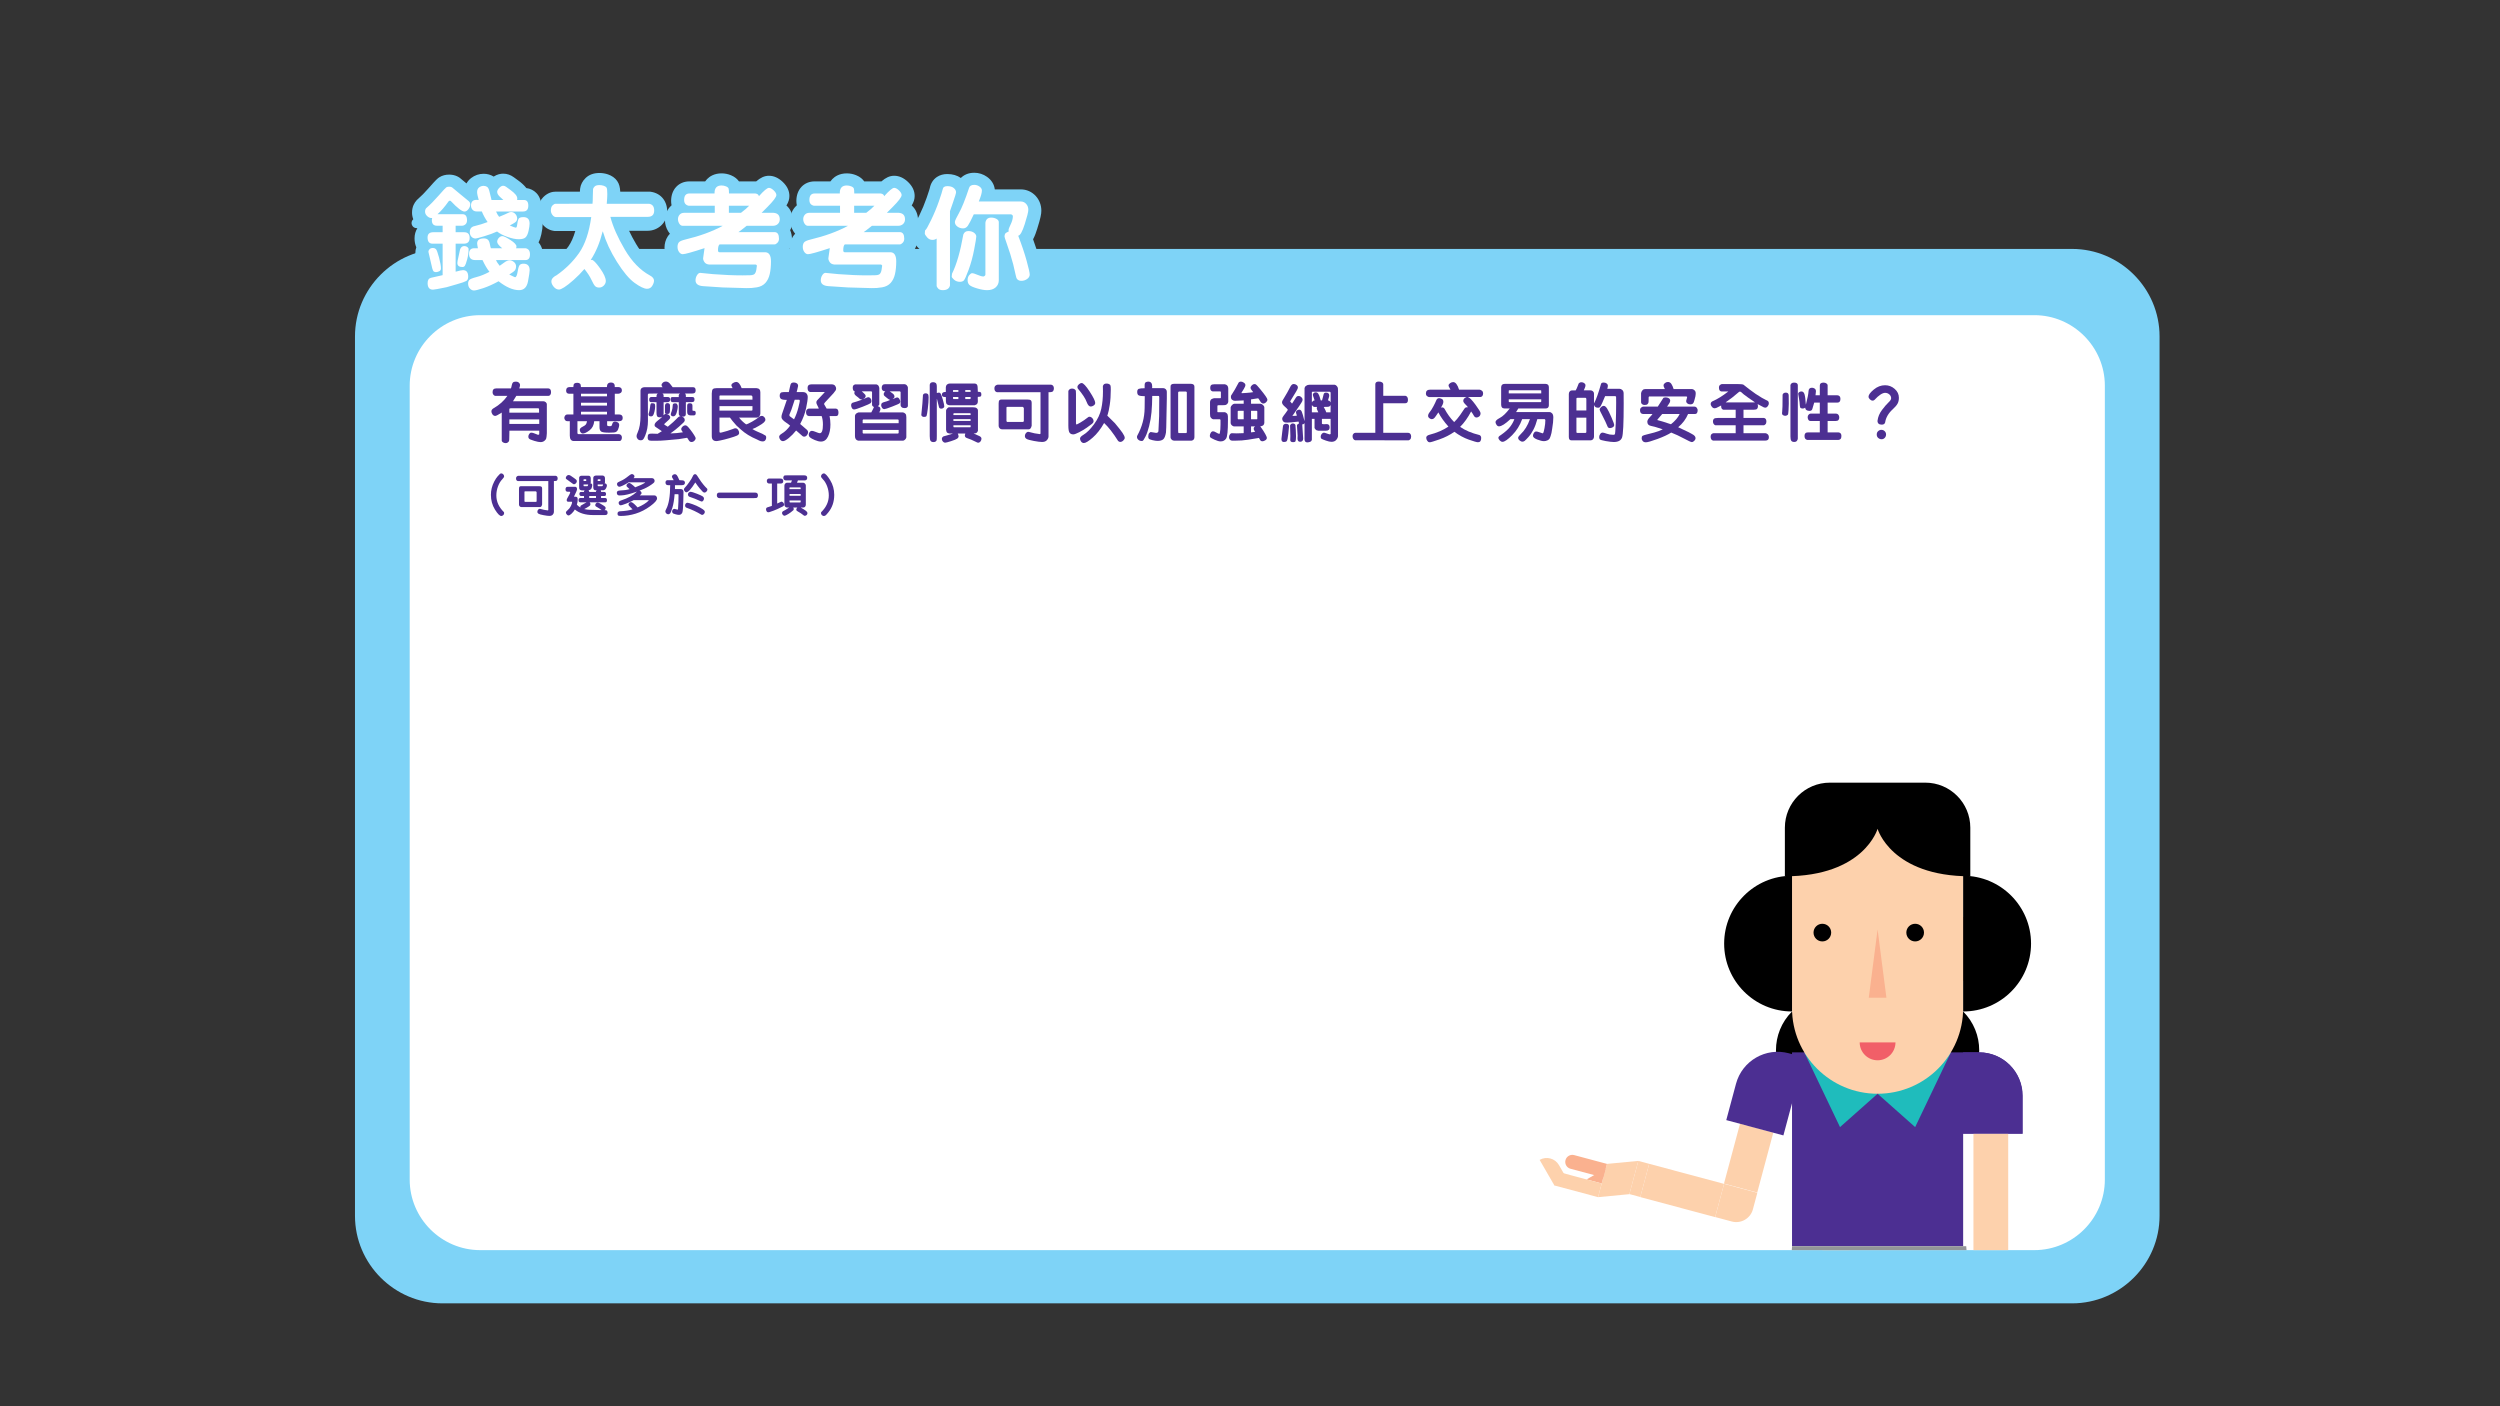 <?xml version="1.0" encoding="utf-8"?>
<!-- Generator: Adobe Illustrator 16.0.0, SVG Export Plug-In . SVG Version: 6.00 Build 0)  -->
<!DOCTYPE svg PUBLIC "-//W3C//DTD SVG 1.1//EN" "http://www.w3.org/Graphics/SVG/1.1/DTD/svg11.dtd">
<svg version="1.1" id="Layer_1" xmlns="http://www.w3.org/2000/svg" xmlns:xlink="http://www.w3.org/1999/xlink" x="0px" y="0px"
	 width="1920px" height="1080px" viewBox="0 0 1920 1080" enable-background="new 0 0 1920 1080" xml:space="preserve">
<rect x="0" y="0" width="1920" height="1080" fill="#333333" stroke="none"/>
<path fill="#80A62C" d="M17,665.13V1108V665.13z"/>
<path fill="#7ED3F7" d="M1591.313,1000.979H339.854c-36.976,0-67.23-30.253-67.23-67.23V258.401c0-36.977,30.254-67.23,67.23-67.23
	h1251.46c36.976,0,67.229,30.253,67.229,67.23v675.348C1658.542,970.727,1628.289,1000.979,1591.313,1000.979"/>
<path fill="#FFFFFF" d="M1562.381,960.098H368.786c-29.778,0-54.141-24.363-54.141-54.141V296.194
	c0-29.778,24.363-54.141,54.141-54.141h1193.595c29.777,0,54.141,24.363,54.141,54.141v609.763
	C1616.522,935.735,1592.159,960.098,1562.381,960.098"/>
<path fill="#7ED3F7" d="M363.979,233.813c-3.83,0-7.489-1.62-10.302-4.563c-0.162-0.169-0.318-0.34-0.471-0.515l-8.247,2.351
	c-9.341,1.938-11.034,2.087-12.408,2.087c-8.326,0-14.142-6.184-14.142-15.039c0-4.381,1.466-7.637,3.571-9.912
	c-0.393-1.517-0.766-3.244-1.167-5.221l-1.806-7.809v-1.142c0-1.416,0.248-2.813,0.723-4.144c-0.882-1.999-1.363-4.304-1.363-6.829
	c0-2.997,0.781-5.665,2.182-7.849h-0.553c-3.61,0-5.304-4.464-2.603-6.858c-0.623-1.61-0.948-3.317-0.948-5.064
	c0-4.656,1.912-7.725,3.516-9.479l0.398-0.435l0.445-0.385c2.57-2.22,5.442-5.138,8.537-8.673c5.548-6.334,6.693-7.334,8.15-8.241
	c2.15-1.332,4.663-2.002,7.486-2.002c4.822,0,7.941,2.064,9.709,3.795c0.083,0.077,0.759,0.691,3.578,2.98
	c0.887-1.581,2.078-2.971,3.548-4.115c2.778-2.159,6.111-3.3,9.64-3.3c2.739,0,5.401,0.744,7.713,2.153
	c2.734-1.793,5.351-2.239,7.275-2.239c2.936,0,5.765,0.958,8.18,2.77c0.648,0.487,1.767,1.298,3.352,2.437
	c2.409,1.729,4.344,3.508,5.916,5.44c0.109,0.134,0.216,0.27,0.32,0.406c5.854,0.78,11.532,5.307,11.532,14.234
	c0,2.104-0.351,4.051-1.005,5.79c1.279,2.25,1.988,4.949,1.988,7.96c0,1.995-0.307,4.371-0.965,7.475
	c-0.507,2.39-1.223,4.461-2.165,6.249c2.188,2.562,3.429,5.98,3.429,9.889c0,2.51-0.449,4.675-1.223,6.508
	c0.629,1.75,0.966,3.696,0.966,5.79c0,1.55-0.242,3.891-1.427,10.277c-2.047,11.035-9.939,14.967-16.643,14.967
	c-5.416,0-10.888-1.71-16.597-5.204c-2.726,1.277-5.352,2.335-7.849,3.16C368.481,233.422,365.972,233.813,363.979,233.813
	 M326.341,197.269"/>
<path fill="#7ED3F7" d="M429.346,233.088c-4.492,0-8.667-2.026-11.756-5.703c-2.745-3.268-4.137-6.812-4.137-10.532
	c0-3.837,1.587-7.462,4.468-10.207c1.447-1.381,2.906-2.433,4.42-3.188c5.643-4.033,10.4-8.781,14.147-14.124
	c2.164-3.085,3.949-7.076,5.342-11.928h-15.864l-0.725-0.107c-3.665-0.54-6.948-2.623-9.244-5.864
	c-1.915-2.702-2.928-5.839-2.928-9.068c0-5.613,2.278-9.069,4.19-10.981c3.462-3.46,7.043-4.186,9.438-4.186h18.664
	c0.047-1.177,0.111-1.838,0.176-2.349c0.391-3.084,1.884-5.932,4.317-8.228c2.658-2.504,6.186-3.771,10.492-3.771
	c2.264,0,4.466,0.361,6.544,1.071c3.039,1.04,5.408,2.719,7.041,4.992c1.658,2.315,2.251,4.966,2.42,8.284h22.885l0.749,0.114
	c7.843,1.197,12.802,7.534,12.398,16.01c-0.375,7.851-7.096,13.91-14.956,13.91h-14.321c1.508,3.207,3.292,6.565,5.349,10.056
	c4.453,7.563,9.604,12.979,15.31,16.099c7.682,4.081,8.513,10.324,8.513,12.824c0,2.242-0.513,4.514-1.529,6.782
	c-2.127,4.75-7.892,9.215-13.09,9.476c-4.703,0.236-9.626-1.707-16.13-6.395c-2.214-1.596-4.432-3.615-6.68-6.087
	c-0.623,2.565-1.955,4.934-3.938,6.974c-2.878,2.959-6.706,4.587-10.778,4.587c-4.917,0-8.133-2.099-9.964-3.86
	c-1.113-1.069-2.136-2.437-3.21-4.325c-3.296,2.899-6.017,5.01-8.315,6.448C434.976,232.108,432.196,233.088,429.346,233.088
	 M456.326,147.57L456.326,147.57L456.326,147.57z"/>
<path fill="#7ED3F7" d="M574.256,231.997c-0.504,0-1.006-0.008-1.506-0.024l-18.447-0.529l-14.86-0.983
	c-11.271-0.729-15.276-8.246-15.276-14.461c0-3.336,0.9-6.453,2.675-9.266c0.253-0.402,0.52-0.786,0.799-1.154
	c-1.563,0.297-2.494,0.35-3.295,0.35c-4.27,0-8.118-2.022-10.836-5.695c-2.079-2.809-3.178-6.247-3.178-9.942
	c0-3.246,0.84-6.18,2.497-8.723c0.496-0.763,1.06-1.439,1.673-2.04c-0.438-0.514-0.846-1.065-1.221-1.656
	c-1.704-2.675-2.607-5.737-2.607-8.845c0-3.729,1.282-7.176,3.707-9.971c0.433-0.499,0.896-0.964,1.384-1.392
	c-0.231-1.074-0.351-2.201-0.351-3.369c0-8.829,5.798-14.996,14.099-14.996h12.056c0.473-0.677,0.963-1.252,1.434-1.736
	c1.957-2.013,5.481-4.412,11.149-4.412c2.468,0,4.894,0.481,7.208,1.429c3.026,1.244,4.941,2.99,6.153,4.719l13.232,0.008
	c3.224-2.789,6.261-4.32,9.787-4.32c3.721,0,7.271,1.575,10.551,4.683c3.433,3.256,5.172,6.896,5.172,10.825
	c0,2.41-0.666,4.698-2.276,7.322c3.079,2.685,4.88,6.668,4.88,11.381c0,2.713-0.707,5.308-2.036,7.572
	c0.907,2.021,1.438,4.446,1.438,7.287c0,3.82-1.422,7.396-4.006,10.068c-0.882,0.913-1.774,1.641-2.655,2.217
	c0.331,1.527,0.512,3.222,0.512,5.095c0,4.39-0.397,8.387-1.182,11.882c-1.002,4.466-2.9,8.28-5.641,11.338
	c-3.124,3.486-7.266,5.698-12.312,6.574C580.046,231.741,577.119,231.997,574.256,231.997"/>
<path fill="#7ED3F7" d="M670.452,231.997c-0.504,0-1.006-0.008-1.506-0.024l-18.447-0.529l-14.86-0.983
	c-11.271-0.729-15.276-8.246-15.276-14.461c0-3.336,0.9-6.453,2.675-9.266c0.253-0.402,0.52-0.786,0.799-1.154
	c-1.563,0.297-2.494,0.35-3.295,0.35c-4.271,0-8.118-2.022-10.836-5.695c-2.079-2.809-3.178-6.247-3.178-9.942
	c0-3.246,0.84-6.18,2.497-8.723c0.496-0.763,1.06-1.439,1.673-2.04c-0.438-0.514-0.846-1.065-1.221-1.656
	c-1.704-2.675-2.607-5.737-2.607-8.845c0-3.729,1.282-7.176,3.707-9.971c0.433-0.499,0.896-0.964,1.384-1.392
	c-0.231-1.074-0.351-2.201-0.351-3.369c0-8.829,5.798-14.996,14.099-14.996h12.056c0.473-0.677,0.963-1.252,1.434-1.736
	c1.957-2.013,5.481-4.412,11.149-4.412c2.468,0,4.894,0.481,7.208,1.429c3.026,1.244,4.941,2.99,6.153,4.719l13.232,0.008
	c3.224-2.789,6.261-4.32,9.787-4.32c3.721,0,7.271,1.575,10.551,4.683c3.433,3.256,5.172,6.896,5.172,10.825
	c0,2.41-0.666,4.698-2.276,7.322c3.079,2.685,4.88,6.668,4.88,11.381c0,2.713-0.707,5.308-2.036,7.572
	c0.907,2.021,1.438,4.446,1.438,7.287c0,3.82-1.422,7.396-4.006,10.068c-0.882,0.913-1.774,1.641-2.655,2.217
	c0.331,1.527,0.512,3.222,0.512,5.095c0,4.39-0.397,8.387-1.182,11.882c-1.002,4.466-2.9,8.28-5.641,11.338
	c-3.124,3.486-7.266,5.698-12.312,6.574C676.242,231.741,673.315,231.997,670.452,231.997"/>
<path fill="#7ED3F7" d="M758.073,233.558c-3.039,0-6.463-0.573-10.467-1.752c-4.477-1.318-7.483-2.772-9.629-4.673
	c-0.338,0.042-0.491,0.061-0.829,0.103c-2.414,3.533-6.643,6.322-13.107,6.322c-5.613,0-9.035-2.449-10.918-4.505
	c-2.509-2.741-3.779-5.738-3.779-8.911v-26.78c-1.842-0.922-3.515-2.229-4.942-3.885c-1.933-2.242-4.153-5.348-4.153-9.475
	c0-4.71,1.435-7.705,3.247-9.61c0.401-0.714,1.181-2.18,2.569-5.024c2.134-4.373,4.005-8.863,5.561-13.346
	c1.928-5.558,2.359-7.141,2.444-7.488c0.687-3.688,2.657-6.757,5.554-8.648c2.266-1.476,4.914-2.222,7.876-2.222
	c4.09,0,7.59,1.017,10.425,3.023c2.291-2.313,5.69-4.006,10.327-4.006c3.509,0,6.897,1.088,9.799,3.145
	c3.434,2.44,5.509,5.813,5.958,9.622h19.899c4.503,0,8.634,1.84,11.63,5.182c2.761,3.08,4.219,6.961,4.219,11.224
	c0,2.342-0.548,5.626-3.225,14.03c-0.69,2.165-1.628,5.11-3.122,7.877c1.885,5.224,3.456,10.107,4.686,14.573
	c2.273,8.25,2.729,11.177,2.729,13.224c0,4.625-2.201,8.734-6.198,11.571c-3,2.129-6.515,3.254-10.165,3.254
	c-1.922,0-3.738-0.318-5.397-0.946c-1.3-0.49-2.512-1.18-3.617-2.06c-0.975,2.083-2.371,3.958-4.148,5.53
	C768.903,231.03,764.664,233.558,758.073,233.558 M789.981,210.592"/>
<path fill="#FFFFFF" d="M339.938,178.351v-4.996h-4.356c-2.619,0-3.928-1.423-3.928-4.271c0-0.539,0.085-1.095,0.256-1.664
	c-1.31,0.17-2.548-0.272-3.715-1.324c-1.168-1.053-1.751-2.221-1.751-3.502c0-1.166,0.299-2.077,0.897-2.733
	c2.932-2.533,6.106-5.75,9.522-9.65c3.416-3.9,5.387-6.014,5.914-6.342c0.527-0.326,1.26-0.49,2.199-0.49
	c1.167,0,2.072,0.313,2.712,0.939c0.64,0.627,2.676,2.321,6.106,5.081c3.43,2.762,5.515,4.47,6.256,5.124
	c0.74,0.656,1.11,1.467,1.11,2.434c0,1.196-0.463,2.413-1.388,3.651c-0.925,1.239-1.928,1.858-3.01,1.858
	c-1.964,0-5.438-2.647-10.419-7.943c-0.2-0.255-0.47-0.384-0.811-0.384c-0.428,0-0.769,0.172-1.025,0.513
	c-2.904,4.127-5.737,7.416-8.498,9.864h19.258c2.278,0,3.416,1.566,3.416,4.697c0,1.338-0.398,2.363-1.195,3.074
	c-0.798,0.712-1.694,1.068-2.69,1.068h-4.868v4.996h6.533c2.818,0,4.227,1.438,4.227,4.313c0,2.988-1.494,4.483-4.483,4.483h-6.277
	v21.521c2.79-0.797,4.682-1.195,5.679-1.195c2.647,0,3.971,1.679,3.971,5.039c0,1.593-0.505,2.689-1.516,3.287
	c-1.01,0.598-3.295,1.395-6.853,2.392l-8.284,2.391c-6.036,1.252-9.495,1.879-10.376,1.879c-2.762,0-4.142-1.68-4.142-5.039
	c0-2.277,0.846-3.629,2.54-4.057c1.693-0.427,4.69-1.109,8.989-2.049v-24.169h-7.686c-2.591,0-3.886-1.594-3.886-4.782
	c0-2.676,1.466-4.014,4.398-4.014H339.938z M332.552,190.436c0.825,0,1.551,0.277,2.177,0.832c0.626,0.554,1.437,2.705,2.434,6.448
	c0.997,3.743,1.495,6.554,1.495,8.432c0,1.055-0.47,1.794-1.41,2.221c-0.939,0.428-1.765,0.641-2.476,0.641
	c-0.655,0-1.26-0.206-1.815-0.619c-0.555-0.412-1.345-3.153-2.37-8.22l-1.58-6.832c0-0.683,0.299-1.338,0.897-1.964
	C330.501,190.748,331.384,190.436,332.552,190.436 M356.678,188.983c0.854,0,1.601,0.243,2.241,0.726
	c0.641,0.484,0.961,1.039,0.961,1.666c0,2.533-0.363,5.139-1.089,7.814c-0.726,2.676-1.317,4.327-1.772,4.954
	c-0.456,0.626-1.082,0.939-1.879,0.939c-2.59,0-3.886-1.039-3.886-3.117c0-0.855,0.235-2.221,0.705-4.1
	c0.47-1.879,0.775-3.273,0.918-4.186C353.247,190.549,354.514,188.983,356.678,188.983 M364.235,190.648h2.818
	c-0.399-1.878-0.598-3.102-0.598-3.671c0-2.59,1.751-3.887,5.252-3.887c1.139,0,2.093,0.3,2.861,0.897
	c0.769,0.598,1.309,1.738,1.623,3.416c0.313,1.681,0.583,2.762,0.811,3.245h8.668c-2.562-2.078-3.843-3.728-3.843-4.953
	c0-1.052,0.413-2.043,1.239-2.967c0.825-0.925,1.736-1.388,2.733-1.388c1.052,0,3.123,0.996,6.213,2.989
	c3.088,1.993,4.632,3.644,4.632,4.953c0,0.427-0.1,0.883-0.298,1.366h7.259c2.277,0.428,3.416,1.979,3.416,4.655
	c0,2.961-1.168,4.441-3.502,4.441h-22.546c0.37,1.11,1.295,2.576,2.776,4.399c0.54-0.314,1.629-1.096,3.266-2.35
	c1.637-1.252,3.082-1.879,4.334-1.879c1.167,0,2.292,0.442,3.374,1.324c1.082,0.883,1.623,2.035,1.623,3.459
	c0,0.969-0.243,1.858-0.727,2.669c-0.484,0.812-1.992,1.972-4.525,3.48l4.013,1.922c0.171,0.086,0.327,0.129,0.47,0.129
	c0.854,0,1.509-1.432,1.964-4.292c0.455-2.862,1.018-4.591,1.687-5.189c0.668-0.598,1.601-0.896,2.797-0.896
	c3.16,0,4.739,1.693,4.739,5.082c0,1.109-0.42,3.927-1.259,8.454c-0.84,4.526-3.111,6.79-6.811,6.79
	c-4.725,0-9.992-2.279-15.799-6.832c-4.242,2.333-8.171,4.098-11.786,5.294c-3.615,1.196-5.992,1.794-7.131,1.794
	c-1.11,0-2.135-0.492-3.074-1.474c-0.939-0.981-1.409-2.271-1.409-3.864c0-1.082,0.291-1.979,0.875-2.69
	c0.583-0.712,2.462-1.48,5.637-2.306c3.173-0.826,6.469-2.163,9.885-4.014c-1.737-2.135-3.516-5.139-5.337-9.01h-5.509
	c-3.218,0-4.825-1.58-4.825-4.74C360.222,192.101,361.559,190.648,364.235,190.648 M377.473,153.584h9.095
	c-0.285-0.284-1.146-1.081-2.583-2.391c-1.438-1.31-2.157-2.605-2.157-3.886c0-0.881,0.527-1.879,1.58-2.989
	c1.053-1.11,2.064-1.666,3.032-1.666c0.769,0,1.494,0.257,2.178,0.77c0.683,0.512,1.857,1.366,3.522,2.561
	c1.666,1.197,2.996,2.407,3.993,3.63c0.996,1.225,1.338,2.548,1.025,3.971h5.21c2.248,0,3.373,1.452,3.373,4.355
	c0,2.99-1.352,4.485-4.057,4.485h-20.71c0.598,1.509,1.381,2.875,2.349,4.098c3.871-1.593,6.192-2.611,6.96-3.052
	c0.769-0.441,1.523-0.662,2.263-0.662c1.253,0,2.334,0.505,3.245,1.516c0.911,1.01,1.367,2.185,1.367,3.522
	c0,0.826-0.214,1.523-0.641,2.092c-0.427,0.57-1.267,1.189-2.519,1.859c-1.253,0.668-2.078,1.131-2.477,1.387
	c2.591,1.11,4.142,1.666,4.655,1.666c0.512,0,0.86-0.848,1.046-2.541c0.185-1.694,0.498-3.046,0.939-4.057
	c0.441-1.01,1.715-1.516,3.822-1.516c3.16,0,4.74,1.652,4.74,4.953c0,1.253-0.25,3.053-0.748,5.403
	c-0.498,2.347-1.238,4.042-2.22,5.08c-0.982,1.04-2.782,1.558-5.402,1.558c-2.305,0-5.124-0.576-8.454-1.728
	c-3.331-1.153-6.05-2.555-8.156-4.206c-2.676,1.253-5.972,2.462-9.885,3.63c-3.915,1.167-6.1,1.75-6.555,1.75
	c-1.338,0-2.427-0.47-3.267-1.409c-0.839-0.939-1.259-2.135-1.259-3.587c0-2.049,0.839-3.458,2.519-4.227
	c4.612-1.139,8.341-2.277,11.188-3.416c-1.823-2.619-3.303-5.324-4.441-8.113h-3.587c-1.623,0-2.818-0.455-3.587-1.367
	c-0.769-0.911-1.153-1.95-1.153-3.118c0-2.959,1.395-4.44,4.185-4.44l1.751,0.085c-0.826-2.818-1.239-4.824-1.239-6.021
	c0-1.622,0.513-2.833,1.538-3.629c1.024-0.797,2.191-1.196,3.501-1.196c0.939,0,1.793,0.242,2.562,0.727
	c0.769,0.484,1.367,1.565,1.793,3.244c0.428,1.681,0.897,3.588,1.41,5.723L377.473,153.584z"/>
<path fill="#FFFFFF" d="M455.051,156.488c0.142-1.195,0.22-3.146,0.235-5.851c0.014-2.704,0.071-4.447,0.171-5.23
	c0.099-0.782,0.519-1.523,1.259-2.221c0.74-0.697,1.95-1.046,3.63-1.046c1.167,0,2.269,0.178,3.309,0.534
	c1.039,0.356,1.757,0.811,2.157,1.367c0.398,0.554,0.597,2.228,0.597,5.018c0,1.707-0.143,4.184-0.427,7.43h32.496
	c2.618,0.398,3.928,2.121,3.928,5.166c0,3.246-1.623,4.868-4.868,4.868h-28.78c1.964,7.544,5.658,15.921,11.081,25.13
	c5.423,9.209,11.82,15.82,19.194,19.834c2.163,1.139,3.245,2.477,3.245,4.014c0,1.196-0.456,2.541-1.366,4.035
	c-0.912,1.495-2.25,2.242-4.014,2.242c-2.164,0-5.338-1.509-9.522-4.525c-4.185-3.018-8.733-8.442-13.643-16.27
	c-4.911-7.828-8.491-15.557-10.74-23.186h-0.171c-2.163,8.596-5.195,15.856-9.095,21.777l0.171,0.171
	c0.199-0.113,0.412-0.171,0.64-0.171c1.082,0,3.139,2.106,6.171,6.319c3.031,4.214,4.548,7.531,4.548,9.95
	c0,1.251-0.506,2.398-1.517,3.437c-1.01,1.039-2.213,1.559-3.607,1.559c-1.282,0-2.292-0.356-3.033-1.068
	c-0.74-0.712-1.708-2.356-2.903-4.931c-1.196-2.577-2.989-5.331-5.38-8.263c-2.562,2.988-5.317,5.785-8.263,8.391
	c-2.946,2.604-5.352,4.49-7.216,5.658c-1.865,1.166-3.196,1.75-3.993,1.75c-1.537,0-2.904-0.711-4.099-2.135
	c-1.196-1.424-1.794-2.79-1.794-4.1c0-1.109,0.455-2.098,1.367-2.966c0.91-0.87,1.736-1.432,2.476-1.688
	c6.975-4.839,12.768-10.547,17.38-17.123c4.611-6.576,7.743-15.799,9.394-27.67h-27.372c-0.968-0.142-1.814-0.726-2.54-1.75
	c-0.726-1.025-1.089-2.121-1.089-3.289c0-1.764,0.42-3.066,1.26-3.906c0.839-0.84,1.629-1.26,2.369-1.26H455.051z"/>
<path fill="#FFFFFF" d="M548.941,158.025h-20.027c-2.334-0.513-3.501-1.992-3.501-4.441c0-3.33,1.366-4.997,4.099-4.997h19.258
	c-0.114-4.099,1.68-6.148,5.381-6.148c1.166,0,2.305,0.229,3.416,0.684c1.11,0.455,1.772,1.009,1.985,1.665
	c0.214,0.655,0.32,1.921,0.32,3.799h20.198c1.623,0.2,2.548,0.897,2.776,2.093c3.814-4.271,6.376-6.405,7.686-6.405
	c1.081,0,2.305,0.648,3.672,1.943c1.366,1.295,2.05,2.484,2.05,3.565c0,1.538-2.335,4.64-7.003,9.309l-4.356,4.356h9.266
	c3.131,0.257,4.697,1.936,4.697,5.038c0,1.395-0.484,2.57-1.451,3.523c-0.969,0.954-2.349,1.43-4.142,1.43h-19.856
	c-3.188,2.563-5.281,4.172-6.277,4.826h27.968c2.107,0.17,3.161,1.865,3.161,5.081c0,1.253-0.399,2.292-1.196,3.117
	c-0.798,0.827-1.537,1.239-2.22,1.239h-42.232c-0.797,0.655-1.195,2.164-1.195,4.526c0,0.997,0.398,1.494,1.195,1.494h35.229
	c2.846,0.172,4.27,2.506,4.27,7.004c0,3.672-0.314,6.903-0.94,9.693s-1.737,5.075-3.33,6.853c-1.595,1.778-3.787,2.911-6.576,3.396
	c-2.791,0.482-5.523,0.682-8.199,0.597l-18.105-0.512l-14.86-0.983c-3.957-0.256-5.936-1.751-5.936-4.483
	c0-1.424,0.377-2.732,1.132-3.929c0.754-1.195,1.572-1.794,2.455-1.794l9.992,0.982c7.971,0.627,15.501,0.94,22.589,0.94
	c2.192,0,4.156-0.035,5.893-0.107c1.736-0.071,2.889-0.461,3.458-1.174c0.57-0.711,0.947-1.629,1.132-2.754
	c0.185-1.124,0.348-2.284,0.491-3.48c-0.313-0.54-0.64-0.811-0.982-0.811h-35.783c-1.68-0.171-2.882-0.826-3.609-1.965
	c-0.725-1.138-1.032-2.149-0.918-3.031l1.068-7.602c-9.451,3.104-15.031,4.655-16.739,4.655c-1.053,0-1.985-0.547-2.797-1.643
	c-0.811-1.096-1.217-2.428-1.217-3.993c0-1.281,0.292-2.37,0.876-3.267c0.583-0.896,2.298-1.686,5.145-2.369
	c11.074-2.649,20.582-6.121,28.524-10.42v-0.086h-30.445c-1.11,0-2.015-0.547-2.712-1.643c-0.698-1.095-1.046-2.255-1.046-3.48
	c0-1.31,0.42-2.448,1.26-3.416c0.839-0.968,1.971-1.452,3.395-1.452h23.613V158.025z M559.788,158.025v5.423h9.266
	c2.704-2.021,4.797-3.829,6.277-5.423H559.788z"/>
<path fill="#FFFFFF" d="M645.138,158.025h-20.027c-2.334-0.513-3.501-1.992-3.501-4.441c0-3.33,1.366-4.997,4.099-4.997h19.258
	c-0.114-4.099,1.68-6.148,5.381-6.148c1.166,0,2.305,0.229,3.416,0.684c1.11,0.455,1.772,1.009,1.985,1.665
	c0.214,0.655,0.32,1.921,0.32,3.799h20.198c1.623,0.2,2.548,0.897,2.776,2.093c3.814-4.271,6.376-6.405,7.687-6.405
	c1.081,0,2.305,0.648,3.672,1.943c1.366,1.295,2.05,2.484,2.05,3.565c0,1.538-2.335,4.64-7.003,9.309l-4.356,4.356h9.266
	c3.131,0.257,4.697,1.936,4.697,5.038c0,1.395-0.484,2.57-1.451,3.523c-0.969,0.954-2.349,1.43-4.142,1.43h-19.856
	c-3.188,2.563-5.281,4.172-6.277,4.826h27.968c2.107,0.17,3.161,1.865,3.161,5.081c0,1.253-0.399,2.292-1.196,3.117
	c-0.798,0.827-1.537,1.239-2.22,1.239H648.81c-0.797,0.655-1.195,2.164-1.195,4.526c0,0.997,0.398,1.494,1.195,1.494h35.229
	c2.846,0.172,4.27,2.506,4.27,7.004c0,3.672-0.314,6.903-0.94,9.693s-1.737,5.075-3.33,6.853c-1.595,1.778-3.787,2.911-6.576,3.396
	c-2.791,0.482-5.523,0.682-8.199,0.597l-18.105-0.512l-14.86-0.983c-3.957-0.256-5.936-1.751-5.936-4.483
	c0-1.424,0.377-2.732,1.132-3.929c0.754-1.195,1.572-1.794,2.455-1.794l9.992,0.982c7.971,0.627,15.501,0.94,22.589,0.94
	c2.192,0,4.156-0.035,5.893-0.107c1.736-0.071,2.889-0.461,3.458-1.174c0.57-0.711,0.947-1.629,1.132-2.754
	c0.185-1.124,0.348-2.284,0.491-3.48c-0.313-0.54-0.64-0.811-0.982-0.811H640.74c-1.68-0.171-2.882-0.826-3.609-1.965
	c-0.725-1.138-1.032-2.149-0.918-3.031l1.068-7.602c-9.451,3.104-15.031,4.655-16.739,4.655c-1.053,0-1.985-0.547-2.797-1.643
	c-0.811-1.096-1.217-2.428-1.217-3.993c0-1.281,0.292-2.37,0.876-3.267c0.583-0.896,2.298-1.686,5.145-2.369
	c11.074-2.649,20.582-6.121,28.524-10.42v-0.086h-30.445c-1.11,0-2.015-0.547-2.712-1.643c-0.698-1.095-1.046-2.255-1.046-3.48
	c0-1.31,0.42-2.448,1.26-3.416c0.839-0.968,1.971-1.452,3.395-1.452h23.613V158.025z M655.984,158.025v5.423h9.266
	c2.704-2.021,4.797-3.829,6.277-5.423H655.984z"/>
<path fill="#FFFFFF" d="M719.343,183.219c-0.939,0.683-2.007,1.025-3.202,1.025c-1.623,0-3.011-0.669-4.163-2.008
	c-1.154-1.338-1.73-2.32-1.73-2.946c0-1.679,0.22-2.618,0.662-2.817c0.441-0.2,1.822-2.676,4.143-7.431
	c2.32-4.754,4.326-9.571,6.021-14.454c1.693-4.882,2.633-7.842,2.818-8.882c0.185-1.039,0.583-1.757,1.195-2.157
	c0.612-0.397,1.416-0.598,2.413-0.598c2.192,0,3.865,0.492,5.018,1.474c1.152,0.982,1.729,2.057,1.729,3.223
	c0,0.77-0.784,3.389-2.349,7.858l-2.306,6.661v57.091c-0.542,2.391-2.391,3.588-5.55,3.588c-1.595,0-2.776-0.421-3.545-1.26
	c-0.768-0.84-1.153-1.559-1.153-2.156V183.219z M737.192,216.439c-1.765,0-3.274-0.554-4.526-1.665
	c-1.253-1.11-1.836-1.949-1.751-2.518l0.256-2.093c3.473-6.946,6.363-16.966,8.668-30.062c0.711-1.764,1.979-2.647,3.8-2.647
	c1.766,0,3.231,0.427,4.398,1.28c1.167,0.854,1.751,1.837,1.751,2.948c0,0.911-0.534,4.177-1.602,9.799
	c-1.067,5.622-2.498,10.874-4.291,15.757c-1.793,4.883-3.053,7.637-3.779,8.262C739.391,216.127,738.416,216.439,737.192,216.439
	 M776.562,164.601h-28.694c-2.022,4.356-3.517,7.245-4.484,8.668c-0.968,1.424-2.207,2.135-3.715,2.135
	c-1.68,0-3.153-0.476-4.419-1.429c-1.268-0.955-1.901-2.115-1.901-3.481c0-0.883,1.06-3.195,3.181-6.939
	c2.122-3.743,4.704-10.184,7.751-19.323c0.483-1.507,1.807-2.262,3.971-2.262c1.452,0,2.789,0.434,4.014,1.301
	c1.223,0.87,1.836,1.887,1.836,3.054c0,1.794-0.797,4.598-2.392,8.412h32.197c1.679,0,3.074,0.619,4.185,1.858
	c1.11,1.238,1.665,2.755,1.665,4.548c0,1.565-0.918,5.23-2.754,10.995c-1.837,5.764-3.509,8.732-5.018,8.903
	c2.733,7.088,4.89,13.5,6.47,19.236c1.58,5.737,2.37,9.26,2.37,10.569c0,1.339-0.662,2.476-1.986,3.416
	c-1.324,0.939-2.783,1.41-4.377,1.41c-0.712,0-1.331-0.1-1.858-0.299c-0.526-0.199-1.01-0.541-1.451-1.025
	c-0.442-0.485-0.833-1.608-1.174-3.373c-0.542-2.676-1.161-5.36-1.858-8.049c-0.698-2.692-1.459-5.345-2.285-7.965
	c-0.825-2.618-1.757-5.395-2.796-8.326c-1.04-2.932-1.559-4.569-1.559-4.91c0-1.624,0.491-2.655,1.473-3.096
	c0.983-0.442,1.573-0.748,1.772-0.918c-0.114-0.342-0.17-0.684-0.17-1.026c0-0.654,0.554-2.127,1.665-4.419
	c1.11-2.291,1.666-4.377,1.666-6.256c0-0.427-0.207-0.768-0.619-1.025C776.854,164.728,776.619,164.601,776.562,164.601
	 M767.083,170.622v44.536c0,2.277-0.805,4.128-2.413,5.552c-1.608,1.423-3.808,2.136-6.597,2.136c-2.05,0-4.598-0.45-7.644-1.346
	c-3.046-0.897-5.024-1.787-5.936-2.669s-1.367-2.106-1.367-3.673c0-1.594,0.413-2.881,1.239-3.863
	c0.825-0.983,1.551-1.474,2.178-1.474c0.882,0,2.284,0.421,4.206,1.26c1.921,0.84,3.437,1.26,4.547,1.26
	c0.228,0,0.534-0.15,0.918-0.448c0.385-0.299,0.577-0.62,0.577-0.961v-39.84c0.37-2.647,1.85-3.971,4.441-3.971
	c1.537,0,2.896,0.334,4.078,1.003C766.492,168.793,767.083,169.626,767.083,170.622"/>
<g>
	<defs>
		<rect id="SVGID_45_" x="963.249" y="480" width="653.273" height="480.098"/>
	</defs>
	<clipPath id="SVGID_5_">
		<use xlink:href="#SVGID_45_"  overflow="visible"/>
	</clipPath>
	<path clip-path="url(#SVGID_5_)" fill="#FBBC8B" d="M1341.499,856.275c0,4.167,3.375,7.539,7.539,7.539
		c4.164,0,7.539-3.372,7.539-7.539s-3.375-7.539-7.539-7.539C1344.874,848.736,1341.499,852.108,1341.499,856.275"/>
	<path clip-path="url(#SVGID_5_)" fill="#FBBC8B" d="M1341.499,856.275c0,4.167,3.375,7.539,7.539,7.539
		c4.164,0,7.539-3.372,7.539-7.539s-3.375-7.539-7.539-7.539C1344.874,848.736,1341.499,852.108,1341.499,856.275"/>
	<path clip-path="url(#SVGID_5_)" fill="#FBBC8B" d="M1390.275,814.318c0,4.167,3.375,7.539,7.539,7.539
		c4.164,0,7.545-3.372,7.545-7.539s-3.381-7.539-7.545-7.539C1393.65,806.779,1390.275,810.151,1390.275,814.318"/>
	<path clip-path="url(#SVGID_5_)" fill="#FBBC8B" d="M1390.275,814.318c0,4.167,3.375,7.539,7.539,7.539
		c4.164,0,7.545-3.372,7.545-7.539s-3.381-7.539-7.545-7.539C1393.65,806.779,1390.275,810.151,1390.275,814.318"/>
	<path clip-path="url(#SVGID_5_)" fill="#FBBC8B" d="M1390.275,898.229c0,4.167,3.375,7.539,7.539,7.539
		c4.164,0,7.545-3.372,7.545-7.539c0-4.161-3.381-7.539-7.545-7.539C1393.65,890.689,1390.275,894.067,1390.275,898.229"/>
	<path clip-path="url(#SVGID_5_)" fill="#FBBC8B" d="M1390.275,898.229c0,4.167,3.375,7.539,7.539,7.539
		c4.164,0,7.545-3.372,7.545-7.539c0-4.161-3.381-7.539-7.545-7.539C1393.65,890.689,1390.275,894.067,1390.275,898.229"/>
	<rect x="1399.63" y="957.797" clip-path="url(#SVGID_5_)" fill="#FDD1AE" width="20.909" height="35.124"/>
	<polygon clip-path="url(#SVGID_5_)" fill="#FDD1AC" points="1518.262,818.546 1499.605,837.208 1493.565,831.167 1512.228,812.506 
			"/>
	<polygon clip-path="url(#SVGID_5_)" fill="#FDD1AC" points="1487.397,825.094 1506.106,806.385 1490.09,790.371 1465.408,815.043 	
		"/>
	<path clip-path="url(#SVGID_5_)" fill="#FAB18F" d="M1490.083,790.368l-11.831-11.831c-2.113-2.123-5.555-2.116-7.675,0.007
		c-2.119,2.112-2.126,5.554-0.006,7.67l11.838,11.832L1490.083,790.368z"/>
	<polygon clip-path="url(#SVGID_5_)" fill="#FDD1AC" points="1464.578,798.855 1473.089,807.362 1481.6,798.855 	"/>
	<polygon clip-path="url(#SVGID_5_)" fill="#FDD1AC" points="1512.221,812.506 1493.565,831.168 1487.444,825.042 1506.106,806.391 
			"/>
	<polygon clip-path="url(#SVGID_5_)" fill="#FDD1AC" points="1454.393,788.674 1446.719,796.352 1465.408,815.047 1473.082,807.37 	
		"/>
	<path clip-path="url(#SVGID_5_)" fill="#FDD1AC" d="M1430.683,780.318l16.029,16.033l7.681-7.677l-8.369-8.369
		C1441.792,776.073,1434.922,776.08,1430.683,780.318"/>
	<rect x="1384.903" y="1022.148" clip-path="url(#SVGID_5_)" fill="#FDD1AC" width="24.405" height="186.762"/>
	<rect x="1474.682" y="1022.148" clip-path="url(#SVGID_5_)" fill="#FDD1AC" width="24.405" height="186.762"/>
	<path clip-path="url(#SVGID_5_)" d="M1435.799,836.334c-16.441,16.441-43.087,16.441-59.53,0.021
		c-16.434-16.442-16.434-43.084,0.007-59.539L1435.799,836.334z"/>
	<path clip-path="url(#SVGID_5_)" d="M1448.184,836.334c16.44,16.441,43.101,16.441,59.521,0.021
		c16.448-16.442,16.434-43.084-0.007-59.539L1448.184,836.334z"/>
	<rect x="1376.277" y="808.214" clip-path="url(#SVGID_5_)" fill="#4C2F92" width="131.422" height="148.858"/>
	<polygon clip-path="url(#SVGID_5_)" fill="#939598" points="1524.254,1135.37 1362.13,1135.37 1376.324,957.074 1510.06,957.074 	
		"/>
	<polygon clip-path="url(#SVGID_5_)" fill="#1FBCBC" points="1385.712,808.213 1413.128,865.612 1441.988,840.005 	"/>
	<polygon clip-path="url(#SVGID_5_)" fill="#1FBCBC" points="1498.27,808.213 1470.841,865.612 1441.988,840.005 	"/>
	<path clip-path="url(#SVGID_5_)" fill="#FDD1AC" d="M1376.277,630.66v143.638c0,36.284,29.427,65.704,65.718,65.704
		s65.704-29.42,65.704-65.704V630.66H1376.277z"/>
	<path clip-path="url(#SVGID_5_)" fill="#FAB18F" d="M1376.277,753.379c-13.573,0-24.581-11.001-24.581-24.578
		c0-13.572,11.008-24.573,24.581-24.573V753.379z"/>
	<path clip-path="url(#SVGID_5_)" d="M1376.277,776.815c-28.806,0-52.131-23.339-52.131-52.111
		c0-28.792,23.325-52.124,52.131-52.124V776.815z"/>
	<path clip-path="url(#SVGID_5_)" fill="#FAB18F" d="M1507.699,704.224c13.587,0,24.587,11.005,24.587,24.577
		c0,13.573-11,24.574-24.587,24.574V704.224z"/>
	<polygon clip-path="url(#SVGID_5_)" fill="#FAB18F" points="1441.988,713.788 1435.212,766.28 1448.771,766.28 	"/>
	<path clip-path="url(#SVGID_5_)" fill="#F15F68" d="M1455.736,800.55c0,7.603-6.155,13.755-13.742,13.755
		c-7.592,0-13.754-6.152-13.754-13.755H1455.736z"/>
	<path clip-path="url(#SVGID_5_)" fill="#4C2F92" d="M1519.989,808.213h-12.291v62.022h45.416v-28.903
		C1553.114,823.038,1538.287,808.213,1519.989,808.213"/>
	<path clip-path="url(#SVGID_5_)" d="M1406.345,716.234c0,3.746-3.031,6.779-6.776,6.779c-3.746,0-6.783-3.033-6.783-6.779
		s3.037-6.78,6.783-6.78C1403.314,709.454,1406.345,712.488,1406.345,716.234"/>
	<path clip-path="url(#SVGID_5_)" d="M1477.63,716.234c0,3.746-3.037,6.779-6.776,6.779c-3.753,0-6.789-3.033-6.789-6.779
		s3.036-6.78,6.789-6.78C1474.593,709.454,1477.63,712.488,1477.63,716.234"/>
	<path clip-path="url(#SVGID_5_)" d="M1478.623,601.075h-36.635h-36.622c-19.101,0-34.583,15.483-34.583,34.583v37.344
		c60.831,0,71.205-36.467,71.205-36.467s10.387,36.467,71.211,36.467v-37.344C1513.199,616.558,1497.717,601.075,1478.623,601.075"
		/>
	<path clip-path="url(#SVGID_5_)" d="M1507.699,672.58c28.806,0,52.145,23.332,52.145,52.118c0,28.785-23.339,52.124-52.145,52.124
		V672.58z"/>
	<path clip-path="url(#SVGID_5_)" fill="#4C2F92" d="M1519.989,808.213c18.472,0,33.442,14.97,33.442,33.429v29.187h-11.15h-26.706
		h-7.999v-62.616H1519.989z"/>
	<rect x="1515.602" y="870.826" clip-path="url(#SVGID_5_)" fill="#FDD1AC" width="26.7" height="141.101"/>
	<polygon clip-path="url(#SVGID_5_)" fill="#FDD1AC" points="1542.309,1011.923 1515.603,1011.923 1515.603,1034.793 
		1550.833,1034.793 	"/>
	<path clip-path="url(#SVGID_5_)" fill="#FDD1AC" d="M1515.602,1034.793v26.339c0,3.02,2.457,5.473,5.487,5.473
		c3.017,0,5.473-2.453,5.473-5.473v-26.339H1515.602z"/>
	<path clip-path="url(#SVGID_5_)" fill="#FDD1AC" d="M1550.833,1080.573v-45.78h-10.967v34.84
		C1539.866,1075.673,1544.779,1080.573,1550.833,1080.573"/>
	<polygon clip-path="url(#SVGID_5_)" fill="#FAB18F" points="1539.866,1046.941 1539.866,1034.792 1527.716,1034.792 	"/>
	
		<rect x="1329.806" y="865.717" transform="matrix(-0.966 -0.259 0.259 -0.966 2409.928 2096.581)" clip-path="url(#SVGID_5_)" fill="#FDD1AC" width="26.454" height="47.739"/>
	<polygon clip-path="url(#SVGID_5_)" fill="#FDD1AC" points="1259.724,919.363 1266.575,893.814 1324.079,909.22 1317.228,934.769 	
		"/>
	<path clip-path="url(#SVGID_5_)" fill="#4C2F92" d="M1373.82,808.912c-17.662-4.735-35.825,5.75-40.563,23.416l-7.485,27.922
		l43.877,11.754l16.05-59.914L1373.82,808.912z"/>
	<polygon clip-path="url(#SVGID_5_)" fill="#FDD1AC" points="1251.369,917.123 1258.219,891.574 1234.145,893.868 1227.301,919.418 
			"/>
	<path clip-path="url(#SVGID_5_)" fill="#FAB18F" d="M1234.145,893.864l-25.202-6.752c-2.889-0.773-5.865,0.948-6.641,3.85
		c-0.777,2.889,0.938,5.868,3.827,6.642l25.208,6.752L1234.145,893.864z"/>
	<polygon clip-path="url(#SVGID_5_)" fill="#FAB18F" points="1218.486,905.812 1230.115,908.929 1233.227,897.303 	"/>
	<polygon clip-path="url(#SVGID_5_)" fill="#FDD1AC" points="1266.575,893.811 1259.745,919.299 1251.382,917.059 1258.219,891.573 
			"/>
	<polygon clip-path="url(#SVGID_5_)" fill="#FDD1AC" points="1196.585,899.942 1193.771,910.434 1227.301,919.417 1230.116,908.925 
			"/>
	<path clip-path="url(#SVGID_5_)" fill="#FDD1AC" d="M1182.438,890.797l11.332,19.634l9.416-5.424l-5.926-10.255
		C1194.269,889.575,1187.628,887.797,1182.438,890.797"/>
	<path clip-path="url(#SVGID_5_)" fill="#FDD1AC" d="M1349.631,916.063l-3.403,12.695c-1.889,7.057-9.138,11.244-16.198,9.358
		l-12.776-3.419l6.831-25.482L1349.631,916.063z"/>
</g>
<g>
	<path fill="#4C2F92" d="M389.672,304.02h-9.546c-1.221-0.537-1.831-1.481-1.831-2.832c0-1.92,0.912-2.881,2.734-2.881h11.353
		c0.244-0.537,0.456-1.318,0.635-2.344c0.179-1.025,0.484-1.762,0.916-2.209c0.431-0.447,1.216-0.671,2.355-0.671
		c0.896,0,1.636,0.256,2.222,0.769s0.879,1.152,0.879,1.917c0,0.554-0.203,1.4-0.61,2.539h22.437
		c1.318,0.13,1.978,1.099,1.978,2.905c0,0.879-0.195,1.567-0.586,2.063c-0.391,0.497-0.838,0.745-1.343,0.745h-24.731l-2.563,4.15
		h23.364c0.716,0.017,1.335,0.269,1.855,0.757c0.521,0.488,0.781,0.985,0.781,1.489v22.29c-0.114,1.986-0.272,3.328-0.476,4.028
		c-0.204,0.7-0.704,1.343-1.502,1.929c-0.797,0.586-1.758,0.879-2.881,0.879c-1.074,0-2.637-0.31-4.688-0.928
		c-0.309-0.163-0.988-0.395-2.038-0.696c-1.05-0.301-1.75-0.659-2.1-1.074c-0.351-0.415-0.525-0.891-0.525-1.428
		c0-0.797,0.232-1.521,0.696-2.173c0.464-0.651,0.997-0.977,1.599-0.977c0.765,0,1.758,0.277,2.979,0.83
		c1.221,0.554,1.921,0.83,2.1,0.83c0.667,0,1.001-0.187,1.001-0.562v-2.588h-22.9c-0.049,0.928-0.077,2.393-0.085,4.395
		c-0.009,2.002-0.082,3.174-0.22,3.516c-0.139,0.342-0.436,0.7-0.892,1.074c-0.456,0.374-0.984,0.562-1.587,0.562
		c-0.83,0-1.559-0.2-2.185-0.598c-0.627-0.399-0.94-0.883-0.94-1.453v-21.411c-2.653,1.709-4.305,2.563-4.956,2.563
		c-0.846,0-1.554-0.374-2.124-1.123c-0.569-0.749-0.854-1.546-0.854-2.393c0-0.944,0.594-1.758,1.782-2.441
		C383.536,310.994,387.035,307.845,389.672,304.02z M391.186,316.91h22.827c0.033-1.481,0.021-2.409-0.036-2.783
		c-0.058-0.374-0.257-0.562-0.599-0.562h-20.996c-0.146,0.033-0.382,0.061-0.708,0.085c-0.325,0.024-0.488,0.216-0.488,0.574V316.91
		z M414.135,325.577v-3.467h-22.949v3.467H414.135z"/>
	<path fill="#4C2F92" d="M437.616,323.478h-1.709c-0.83,0-1.457-0.272-1.88-0.818c-0.423-0.545-0.635-1.127-0.635-1.746
		c0-0.586,0.212-1.164,0.635-1.733c0.423-0.569,1.018-0.854,1.782-0.854h4.565v-15.918h-3.101c-1.66,0-2.49-0.797-2.49-2.393
		c0-1.839,0.96-2.759,2.881-2.759h2.661c0.017-1.367,0.269-2.254,0.757-2.661c0.488-0.407,1.229-0.61,2.222-0.61
		c0.896,0,1.595,0.212,2.1,0.635c0.505,0.423,0.757,1.302,0.757,2.637h19.946c0-2.311,1.025-3.467,3.076-3.467
		c2.165,0,3.142,1.156,2.93,3.467h2.856c1.758,0.098,2.637,0.944,2.637,2.539c0,0.879-0.317,1.534-0.952,1.965
		c-0.635,0.432-1.262,0.647-1.88,0.647h-2.612v15.918h3.516c1.709,0.065,2.563,0.96,2.563,2.686c0,1.644-0.944,2.466-2.832,2.466
		h-9.131v3.052c0,0.521,0.716,0.781,2.148,0.781c0.521,0,0.892-0.069,1.111-0.208c0.22-0.138,0.479-0.724,0.781-1.758
		c0.301-1.033,0.996-1.55,2.087-1.55c0.651,0,1.339,0.204,2.063,0.61c0.724,0.407,1.086,1.115,1.086,2.124
		c0,0.732-0.289,1.831-0.866,3.296c-0.578,1.465-1.669,2.242-3.271,2.332c-1.604,0.09-2.804,0.134-3.602,0.134
		c-3.353,0-5.424-0.305-6.213-0.916c-0.79-0.61-1.185-1.762-1.185-3.455v-4.443h-4.053c-0.26,3.044-1.469,5.388-3.625,7.031
		c-2.157,1.644-3.886,2.466-5.188,2.466c-0.553,0-1.07-0.285-1.55-0.854c-0.48-0.569-0.721-1.237-0.721-2.002
		c0-0.879,0.676-1.648,2.026-2.307c1.351-0.659,2.234-1.27,2.649-1.831s0.704-1.396,0.866-2.502h-7.349v8.936
		c0,0.667,0.301,1.001,0.903,1.001h30.835c0.635,0,1.196,0.228,1.685,0.684c0.488,0.456,0.732,1.074,0.732,1.855
		c0,0.797-0.167,1.457-0.5,1.978c-0.334,0.521-0.753,0.781-1.258,0.781h-35.107c-2.1,0-3.149-1.384-3.149-4.15V323.478z
		 M446.21,304.361h19.971v-1.953H446.21V304.361z M446.21,311.515h19.971v-2.197H446.21V311.515z M446.21,318.326h19.971v-2.1
		H446.21V318.326z"/>
	<path fill="#4C2F92" d="M491.908,319.278v-19.067c0-0.928,0.285-1.631,0.854-2.112c0.569-0.48,1.27-0.72,2.1-0.72H508.9
		c-0.554-0.569-0.83-1.115-0.83-1.636c0-0.667,0.33-1.29,0.989-1.868c0.659-0.578,1.428-0.867,2.307-0.867
		c1.286,0,2.425,0.664,3.418,1.99c0.993,1.327,1.604,2.12,1.831,2.38h15.698c1.302,0,1.953,0.814,1.953,2.441
		c0,0.847-0.22,1.465-0.659,1.855s-1.204,0.586-2.295,0.586h-5.2c0.423,0.391,0.635,0.896,0.635,1.514v1.147h5.054
		c1.042,0,1.563,0.619,1.563,1.855c0,0.847-0.171,1.396-0.513,1.648c-0.342,0.252-0.887,0.387-1.636,0.403l-4.468,0.049
		l-0.049,9.229c0,1.27-0.765,1.904-2.295,1.904c-0.195,0-0.391-0.032-0.586-0.098l-0.098,0.098c1.448,0.439,2.173,1.318,2.173,2.637
		c0,0.667-0.342,1.311-1.025,1.929l-3.467,3.174c-1.628,1.481-3.76,3.158-6.396,5.029l0.098,0.098
		c3.093-0.065,6.209-0.35,9.351-0.854c-0.065-0.179-0.293-0.521-0.684-1.025c-0.391-0.504-0.586-0.96-0.586-1.367
		c0-0.716,0.346-1.392,1.038-2.026c0.691-0.635,1.354-0.952,1.989-0.952c0.391,0,0.818,0.13,1.282,0.391
		c0.464,0.261,1.326,1.205,2.588,2.832c1.261,1.628,2.274,3.064,3.039,4.309s1.147,2.014,1.147,2.307
		c0,0.732-0.325,1.412-0.977,2.039c-0.651,0.626-1.408,0.94-2.271,0.94s-1.574-0.493-2.136-1.477
		c-0.562-0.985-0.957-1.575-1.185-1.77l-6.445,1.05l-10.083,0.903c-2.376,0.228-5.005,0.342-7.886,0.342
		c-1.172,0-2.274-0.012-3.308-0.037c-1.034-0.024-1.722-0.252-2.063-0.684c-0.342-0.432-0.513-1.005-0.513-1.721
		c0-1.351,0.244-2.209,0.732-2.576s1.367-0.525,2.637-0.476l4.297,0.146c0.928-0.488,2.01-1.155,3.247-2.002
		c-0.603-0.488-1.579-1.16-2.93-2.014s-2.132-1.404-2.344-1.648s-0.317-0.626-0.317-1.147c0-0.944,0.777-2.022,2.332-3.235
		c1.554-1.212,2.705-2.201,3.454-2.966l-0.098-0.098c-0.488,0.31-1.074,0.464-1.758,0.464c-0.911,0-1.546-0.256-1.904-0.769
		s-0.537-1.355-0.537-2.527v-8.35l-4.199-0.049c-0.944,0-1.416-0.643-1.416-1.929c0-1.351,0.603-2.026,1.807-2.026h3.809v-1.001
		c0.114-0.749,0.415-1.253,0.903-1.514v-0.098H498.5c-0.635,0-0.952,0.366-0.952,1.099l0.073,19.897
		c0,2.002-0.175,3.947-0.524,5.835c-0.351,1.888-0.875,3.687-1.575,5.396s-1.277,2.747-1.733,3.113s-1.009,0.549-1.66,0.549
		c-1.025,0-1.827-0.334-2.404-1.001c-0.578-0.667-0.867-1.408-0.867-2.222c0-0.635,0.293-1.579,0.879-2.832
		C491.184,328.955,491.908,324.682,491.908,319.278z M500.6,309.659c0.993,0,1.668,0.118,2.026,0.354
		c0.358,0.236,0.537,0.875,0.537,1.917c0,1.367-0.191,2.812-0.573,4.333c-0.383,1.522-0.766,2.49-1.147,2.905
		c-0.383,0.415-0.859,0.623-1.429,0.623c-1.302,0-1.953-0.496-1.953-1.489c0-0.374,0.143-0.94,0.428-1.697
		c0.284-0.757,0.532-2.087,0.744-3.992c0.13-1.27,0.301-2.079,0.513-2.429C499.957,309.834,500.241,309.659,500.6,309.659z
		 M512.465,308.878h-2.808v8.643l-0.098,1.392c0.716-0.765,1.367-1.147,1.953-1.147v-0.098c-0.537,0.049-0.806-0.269-0.806-0.952
		v-4.956c0-1.448,0.651-2.173,1.953-2.173c0.554,0,1.001,0.159,1.343,0.476s0.525,0.676,0.55,1.074
		c0.024,0.399,0.036,1.119,0.036,2.161c0,2.132-0.139,3.438-0.415,3.918c-0.276,0.48-0.749,0.72-1.416,0.72
		c-0.195,0-0.447-0.024-0.757-0.073l-0.098,0.098c0.586,0.017,1.2,0.289,1.844,0.818c0.643,0.529,0.964,1.111,0.964,1.746
		c0,0.358-0.143,0.741-0.427,1.147c-0.285,0.407-1.059,1.164-2.319,2.271c-1.262,1.107-1.893,1.726-1.893,1.855
		c0,0.244,0.928,0.887,2.783,1.929c3.288-2.718,5.55-4.752,6.787-6.104c1.237-1.351,2.189-2.002,2.856-1.953l0.122-0.098
		c-0.879-0.211-1.318-0.83-1.318-1.855v-8.838h-4.541c-1.172,0-1.758-0.691-1.758-2.075c0-1.253,0.432-1.88,1.294-1.88h5.005
		l-0.049-1.05c0-0.732,0.301-1.237,0.903-1.514v-0.098h-13.306v0.098c0.537,0.261,0.806,0.781,0.806,1.563v0.952h2.856
		c0.862,0,1.437,0.167,1.722,0.5c0.284,0.334,0.427,0.851,0.427,1.55C514.662,308.227,513.93,308.878,512.465,308.878z
		 M519.96,310.27h-0.049c0.423,0.554,0.635,1.229,0.635,2.026c0,0.96-0.276,2.446-0.83,4.456c-0.554,2.01-1.448,3.015-2.686,3.015
		c-0.667,0-1.147-0.171-1.44-0.513s-0.439-0.667-0.439-0.977c0-0.472,0.236-1.302,0.708-2.49c0.472-1.188,0.74-2.775,0.806-4.761
		c0.049-0.846,0.667-1.27,1.855-1.27C519.22,309.757,519.699,309.928,519.96,310.27z M531.801,311.466v3.54
		c0,0.31,0.203,0.464,0.61,0.464c0.798,0,1.314,0.134,1.551,0.403c0.235,0.269,0.354,0.704,0.354,1.306
		c0,1.221-0.456,1.831-1.367,1.831h-2.686c-1.677,0-2.515-0.895-2.515-2.686v-4.81c0-1.221,0.676-1.831,2.026-1.831
		S531.801,310.278,531.801,311.466z"/>
	<path fill="#4C2F92" d="M550.155,298.111h12.5c-0.065-0.211-0.24-0.557-0.524-1.038c-0.285-0.48-0.428-0.883-0.428-1.208
		c0-0.618,0.439-1.196,1.318-1.733s1.677-0.806,2.393-0.806c1.611,0,3.003,1.595,4.175,4.785h11.45
		c1.937,0.146,2.905,1.18,2.905,3.101v16.455c0,0.749-0.269,1.445-0.806,2.087c-0.537,0.643-1.18,0.964-1.929,0.964h-13.599
		c1.416,1.872,3.215,3.605,5.396,5.2c0.765-0.098,2.299-0.793,4.603-2.087c2.303-1.294,4.203-2.583,5.7-3.87
		c0.569-0.374,1.164-0.562,1.782-0.562c0.667,0,1.29,0.305,1.868,0.916c0.577,0.61,0.866,1.29,0.866,2.039
		c0,0.619-0.374,1.298-1.123,2.039c-0.749,0.741-2.156,1.697-4.224,2.869s-3.613,1.921-4.639,2.246
		c1.074,0.684,2.246,1.302,3.516,1.855l4.053,1.758c1.497,0.765,2.376,1.266,2.637,1.501c0.261,0.236,0.391,0.761,0.391,1.575
		c0,0.667-0.224,1.306-0.671,1.917c-0.448,0.61-1.168,0.916-2.161,0.916c-0.83,0-1.705-0.232-2.624-0.696
		c-0.92-0.464-1.461-0.737-1.624-0.818c-4.899-2.035-9.05-4.598-12.451-7.69l-3.345-3.052l-3.003-3.467l-1.953-2.588h-8.057v10.693
		c0,0.603,0.236,0.903,0.708,0.903l1.099-0.195l4.297-1.196l4.395-1.514c0.586-0.325,1.172-0.488,1.758-0.488
		c0.781,0,1.453,0.378,2.015,1.135s0.842,1.575,0.842,2.454c0,0.863-0.549,1.542-1.647,2.039c-1.099,0.497-3.036,1.151-5.811,1.965
		c-2.775,0.813-5.091,1.399-6.946,1.758l-2.051,0.391c-0.342,0.065-0.667,0.098-0.977,0.098c-2.393,0-3.589-1.262-3.589-3.784
		v-32.764c0.032-1.741,0.306-2.86,0.818-3.357C547.971,298.36,548.869,298.111,550.155,298.111z M552.548,304.215v2.71h25.342
		v-2.002c-0.049-0.797-0.432-1.196-1.147-1.196h-23.682C552.719,303.808,552.548,303.971,552.548,304.215z M577.89,314.713v-2.808
		h-25.342v3.418h24.609l0.342-0.049C577.76,315.258,577.89,315.071,577.89,314.713z"/>
	<path fill="#4C2F92" d="M600.565,318.009l3.711-10.889c-2.312,0-3.801-0.256-4.468-0.769s-1.001-1.338-1.001-2.478
		c0-0.862,0.203-1.538,0.61-2.026s1.262-0.732,2.563-0.732h3.833c0.212-0.684,0.468-1.859,0.77-3.528
		c0.301-1.668,0.659-2.726,1.074-3.174c0.415-0.447,1.078-0.671,1.989-0.671c0.847,0,1.607,0.216,2.283,0.647
		c0.675,0.432,1.013,1.111,1.013,2.039c0,0.261-0.22,1.237-0.659,2.93l-0.464,1.758h4.956c1.188,0.033,2.079,0.419,2.674,1.16
		c0.594,0.741,0.891,1.624,0.891,2.649c0,1.774-0.423,4.647-1.27,8.618c-0.847,3.972-2.36,8-4.541,12.085l5.347,4.59
		c0.505,0.57,0.757,1.147,0.757,1.733c0,0.749-0.297,1.501-0.891,2.258c-0.595,0.757-1.314,1.135-2.161,1.135
		c-0.488,0-0.896-0.138-1.221-0.415l-4.932-4.321c-1.774,2.23-3.646,4.15-5.615,5.762s-3.45,2.417-4.443,2.417
		c-0.896,0-1.615-0.387-2.16-1.16c-0.546-0.773-0.818-1.494-0.818-2.161c0-0.83,0.684-1.652,2.051-2.466
		c2.246-1.318,4.37-3.345,6.372-6.079c-0.505-0.521-1.424-1.233-2.759-2.136s-2.315-1.701-2.941-2.393
		c-0.627-0.691-0.94-1.444-0.94-2.258C600.175,319.498,600.305,318.79,600.565,318.009z M606.62,319.718l3.198,2.344
		c1.448-2.881,2.552-5.867,3.309-8.96c0.757-3.092,1.135-4.842,1.135-5.249c0-0.342-0.146-0.618-0.439-0.83h-3.491l-2.563,7.739
		l-1.44,3.516c-0.049,0.146-0.073,0.301-0.073,0.464C606.254,319.213,606.376,319.539,606.62,319.718z M633.231,301.065h-11.108
		c-1.27-0.244-1.904-1.31-1.904-3.198c0-1.807,1.05-2.71,3.149-2.71h15.259c1.302,0.033,2.214,0.407,2.734,1.123
		c0.521,0.716,0.781,1.392,0.781,2.026c0,0.684-0.122,1.188-0.366,1.514l-1.611,2.148l-6.299,6.787
		c-0.635,0.651-0.952,1.147-0.952,1.489c0,0.114,0.017,0.204,0.049,0.269l1.904,3.296h7.104c1.318,0.114,1.978,1.131,1.978,3.052
		c0,1.774-0.562,2.661-1.685,2.661h-5.151c0.439,2.1,0.659,4.265,0.659,6.494c0,3.597-0.618,6.682-1.855,9.253
		s-3.035,3.857-5.396,3.857c-1.351,0-2.938-0.391-4.761-1.172s-3.052-1.461-3.687-2.039s-0.952-1.314-0.952-2.209
		c0-0.618,0.228-1.241,0.684-1.868c0.456-0.626,1.066-0.94,1.831-0.94c0.603,0,1.619,0.301,3.052,0.903
		c1.433,0.603,2.409,0.903,2.93,0.903c1.595,0,2.393-2.222,2.393-6.665c0-2.49-0.325-4.663-0.977-6.519h-9.912
		c-1.384-0.195-2.075-1.212-2.075-3.052c0-0.862,0.236-1.521,0.708-1.978c0.472-0.456,0.944-0.684,1.416-0.684h7.642
		c-0.114-0.537-0.451-1.314-1.013-2.332c-0.562-1.017-0.843-1.802-0.843-2.356c0-0.651,0.188-1.188,0.562-1.611l5.811-6.201
		C633.346,301.277,633.313,301.196,633.231,301.065z"/>
	<path fill="#4C2F92" d="M696.068,320.328v15.601c-0.146,0.684-0.5,1.27-1.062,1.758s-1.021,0.732-1.38,0.732h-34.619
		c-1.595-0.407-2.393-1.571-2.393-3.491v-15.601c0.163-0.895,0.606-1.554,1.331-1.978c0.724-0.423,1.249-0.635,1.574-0.635h9.644
		c1.091-2.018,1.774-3.401,2.051-4.15c-0.488-0.163-0.858-0.411-1.11-0.745c-0.253-0.333-0.379-0.549-0.379-0.647v-10.107
		c-0.098-0.358-0.383-0.537-0.854-0.537h-7.056c0.163,0.244,0.704,0.745,1.624,1.501c0.919,0.757,1.379,1.461,1.379,2.112
		c0,0.944-0.569,1.652-1.709,2.124l0.122,0.098c0.31-0.032,0.871-0.256,1.685-0.671s1.457-0.623,1.929-0.623
		c0.684,0,1.262,0.305,1.733,0.916s0.708,1.29,0.708,2.039c0,0.684-0.244,1.233-0.732,1.648s-2.507,1.318-6.055,2.71
		s-5.713,2.087-6.494,2.087c-0.765,0-1.347-0.366-1.745-1.099c-0.399-0.732-0.599-1.416-0.599-2.051
		c0-1.221,0.521-1.941,1.563-2.161s3.394-0.98,7.056-2.283l-0.098-0.098c-0.163,0.033-0.325,0.049-0.488,0.049
		c-0.667,0-1.229-0.244-1.685-0.732s-1.221-1.123-2.295-1.904s-1.611-1.595-1.611-2.441c0-0.114,0.122-0.488,0.366-1.123
		c-1.042-0.276-1.563-1.229-1.563-2.856c0-0.521,0.086-0.98,0.257-1.379c0.171-0.398,0.476-0.696,0.915-0.891l0.635-0.293h16.357
		c0.407,0.114,0.802,0.313,1.185,0.598c0.382,0.285,0.654,0.72,0.817,1.306l0.244,0.854v12.646c-0.244,0.635-0.61,1.05-1.099,1.245
		v0.122c1.302,0.358,1.953,1.091,1.953,2.197c0,0.651-0.301,1.498-0.903,2.539h18.091c0.684,0.098,1.266,0.375,1.746,0.83
		c0.479,0.456,0.736,0.83,0.769,1.123L696.068,320.328z M662.523,325.016h27.637v-2.441c-0.13-0.276-0.358-0.415-0.684-0.415
		h-26.563l-0.391,0.415V325.016z M690.16,330.167h-27.637v2.393c0.049,0.114,0.212,0.252,0.488,0.415h26.611
		c0.358-0.195,0.537-0.35,0.537-0.464V330.167z M679.711,295.06h13.721c1.384-0.146,2.368,0.13,2.954,0.83
		c0.586,0.7,0.879,1.278,0.879,1.733v14.282c-0.261,1.009-1.106,1.514-2.539,1.514c-1.009,0-1.77-0.236-2.282-0.708
		c-0.513-0.472-0.77-0.952-0.77-1.44v-10.205c-0.244-0.358-0.513-0.537-0.806-0.537h-7.593c0.212,0.244,0.879,0.732,2.002,1.465
		s1.685,1.604,1.685,2.612c0,0.716-0.447,1.286-1.343,1.709l0.098,0.098c0.293-0.016,0.813-0.215,1.563-0.598
		c0.749-0.382,1.326-0.574,1.733-0.574c0.667,0,1.229,0.378,1.685,1.135s0.684,1.412,0.684,1.965c0,0.537-0.167,0.989-0.5,1.355
		c-0.334,0.366-2.218,1.208-5.652,2.527s-5.428,1.978-5.981,1.978c-0.798,0-1.416-0.354-1.855-1.062s-0.659-1.322-0.659-1.843
		c0-0.83,0.22-1.42,0.659-1.77c0.439-0.35,1.087-0.626,1.941-0.83c0.854-0.203,1.411-0.366,1.672-0.488s0.688-0.285,1.282-0.488
		c0.594-0.203,1.037-0.386,1.33-0.549c-0.7-0.228-1.485-0.716-2.355-1.465c-0.871-0.749-1.519-1.282-1.941-1.599
		s-0.635-0.801-0.635-1.453c0-0.586,0.184-1.05,0.55-1.392s0.581-0.569,0.646-0.684c-1.823-0.098-2.734-0.977-2.734-2.637
		C677.147,296.02,678.002,295.06,679.711,295.06z"/>
	<path fill="#4C2F92" d="M707.563,318.717l0.854-9.009l0.415-6.348c0.293-0.862,1.018-1.294,2.173-1.294
		c0.569,0,1.074,0.171,1.514,0.513s0.659,1.172,0.659,2.49c0,2.523-0.203,5.424-0.61,8.704c-0.407,3.28-0.736,5.172-0.988,5.676
		c-0.253,0.505-0.899,0.757-1.941,0.757c-0.716,0-1.245-0.199-1.587-0.598C707.709,319.209,707.546,318.912,707.563,318.717z
		 M719.574,306.363h-0.098v28.394c0,1.92-0.057,3.056-0.171,3.406c-0.114,0.35-0.37,0.663-0.769,0.94
		c-0.399,0.276-0.948,0.415-1.648,0.415c-0.96,0-1.677-0.285-2.148-0.854c-0.472-0.57-0.708-1.815-0.708-3.735v-39.404
		c0.179-1.334,1.05-2.002,2.612-2.002c0.749,0,1.408,0.2,1.978,0.598c0.569,0.399,0.854,1.379,0.854,2.942v4.761
		c0.667-0.211,1.196-0.317,1.587-0.317c0.554,0,1.009,0.265,1.367,0.793c0.358,0.529,0.911,2.087,1.66,4.675
		s1.123,4.305,1.123,5.151c0,0.407-0.228,0.798-0.684,1.172c-0.456,0.375-1.018,0.562-1.685,0.562c-0.993,0-1.579-0.472-1.758-1.416
		C720.909,311.499,720.404,309.472,719.574,306.363z M731.635,332.975c-0.749-0.032-1.384-0.037-1.904-0.012
		s-1.103-0.093-1.745-0.354c-0.644-0.26-1.038-0.765-1.185-1.514l-0.22-1.074v-14.795c0.081-0.569,0.398-1.123,0.952-1.66
		s0.969-0.806,1.245-0.806h18.091c0.847,0,1.542,0.061,2.088,0.183c0.545,0.122,1.033,0.395,1.465,0.818
		c0.431,0.423,0.646,0.896,0.646,1.416v15.601c-0.407,1.514-1.44,2.214-3.101,2.1l-0.098,0.098c1.97,0.798,3.446,1.457,4.432,1.978
		c0.984,0.521,1.477,1.172,1.477,1.953c0,0.765-0.252,1.473-0.757,2.124c-0.505,0.651-1.14,0.977-1.904,0.977
		c-0.244,0-0.879-0.265-1.904-0.793c-1.025-0.529-2.145-1.054-3.356-1.575c-1.213-0.521-2.21-0.896-2.991-1.123
		c-0.781-0.228-1.286-0.533-1.514-0.916s-0.342-0.777-0.342-1.184c0-0.081,0.122-0.578,0.366-1.489h-5.811
		c0.423,0.863,0.635,1.579,0.635,2.148c0,0.684-0.358,1.282-1.074,1.794s-2.291,1.16-4.724,1.941
		c-2.434,0.781-3.951,1.172-4.554,1.172c-0.586,0-1.147-0.293-1.685-0.879s-0.806-1.245-0.806-1.978
		c0-0.554,0.154-1.001,0.464-1.343s0.594-0.565,0.854-0.671c0.261-0.105,1.266-0.386,3.016-0.842
		c1.749-0.456,3.063-0.854,3.942-1.196V332.975z M748.578,311.222h-19.36c-0.781,0-1.433-0.236-1.953-0.708
		c-0.521-0.472-0.793-1.249-0.817-2.332c-0.024-1.082-0.029-2.152-0.013-3.21c-1.384-0.049-2.238-0.232-2.563-0.549
		s-0.488-0.785-0.488-1.404c0-1.383,1.001-2.051,3.003-2.002v-3.491c0.049-0.569,0.167-1.062,0.354-1.477
		c0.187-0.415,0.532-0.765,1.037-1.05c0.505-0.285,1.001-0.427,1.489-0.427h19.458c0.813,0.098,1.384,0.444,1.709,1.038
		c0.325,0.594,0.488,1.933,0.488,4.016c0,0.472,0.017,0.887,0.049,1.245c0.977,0,1.673,0.114,2.088,0.342
		c0.415,0.228,0.622,0.79,0.622,1.685c0,0.83-0.183,1.351-0.549,1.563c-0.366,0.212-1.087,0.317-2.161,0.317
		c-0.049,0.277-0.073,0.61-0.073,1.001l0.098,2.271c0,1.465-0.472,2.385-1.416,2.759L748.578,311.222z M731.977,300.968h4.053
		c0.049-0.488,0.049-0.952,0-1.392h-3.76l-0.342,0.195c-0.032,0.228-0.049,0.432-0.049,0.61
		C731.879,300.643,731.911,300.838,731.977,300.968z M736.029,304.874h-4.102v0.952c0,0.423,0.13,0.635,0.391,0.635h3.711V304.874z
		 M732.221,318.766h13.208v-1.05c-0.049-0.146-0.13-0.276-0.244-0.391h-12.5l-0.464,0.293V318.766z M745.429,323.258v-1.343h-13.208
		v1.343H745.429z M732.733,328.165h12.402c0.228-0.098,0.342-0.276,0.342-0.537l-0.049-1.001h-13.208v0.952
		C732.221,327.97,732.392,328.165,732.733,328.165z M741.327,300.968h4.102v-1.05l-0.244-0.342h-3.857V300.968z M745.063,306.461
		l0.366-0.293v-1.294h-4.102v1.587H745.063z"/>
	<path fill="#4C2F92" d="M799.11,301.212h-33.447c-1.302-0.325-1.953-1.286-1.953-2.881c0-1.042,0.31-1.786,0.928-2.234
		c0.618-0.447,1.147-0.671,1.587-0.671h41.089c1.384,0.31,2.075,1.278,2.075,2.905c0,0.814-0.212,1.51-0.635,2.087
		c-0.423,0.578-1.587,0.842-3.491,0.793v34.009c0,0.911-0.407,1.843-1.221,2.795s-2.067,1.428-3.76,1.428
		c-1.335,0-3.45-0.269-6.348-0.806s-4.757-1.066-5.578-1.587c-0.822-0.521-1.233-1.221-1.233-2.1c0-0.944,0.306-1.753,0.916-2.429
		c0.61-0.675,1.249-0.964,1.916-0.867c3.206,0.928,6.111,1.514,8.716,1.758l0.439-0.391V301.212z M769.154,306.827h19.751
		c1.351,0,2.259,0.195,2.723,0.586s0.695,1.025,0.695,1.904v17.651c-0.439,1.839-1.188,2.759-2.246,2.759h-20.605
		c-0.765-0.032-1.375-0.33-1.831-0.891s-0.684-1.135-0.684-1.721v-17.236c0-1.253,0.184-2.075,0.55-2.466
		S768.422,306.827,769.154,306.827z M773.524,324.063h12.085c0.228,0,0.464-0.211,0.708-0.635v-9.961
		c-0.261-0.667-0.594-1.001-1.001-1.001H773.72c-0.505,0-0.757,0.204-0.757,0.61v10.229
		C773.126,323.812,773.313,324.063,773.524,324.063z"/>
	<path fill="#4C2F92" d="M826.352,302.506v22.656c0.017,0.049,0.057,0.204,0.122,0.464c0.065,0.261,0.179,0.391,0.342,0.391
		c0.179,0,1.168-0.513,2.967-1.538c1.798-1.025,3.804-2.409,6.018-4.15c0.244-0.179,0.545-0.269,0.903-0.269
		c0.765,0,1.481,0.35,2.148,1.05c0.667,0.7,1.001,1.506,1.001,2.417c0,0.7-0.447,1.4-1.343,2.1c-0.896,0.7-2.189,1.648-3.882,2.844
		s-3.621,2.352-5.786,3.467c-2.165,1.115-3.687,1.672-4.565,1.672c-1.253,0-2.197-0.419-2.832-1.257
		c-0.635-0.838-0.952-2.681-0.952-5.53v-26.416c0.081-0.521,0.383-0.984,0.903-1.392c0.521-0.407,1.155-0.61,1.904-0.61
		c0.798,0,1.469,0.188,2.015,0.562c0.545,0.375,0.854,0.753,0.928,1.135C826.315,300.484,826.352,301.285,826.352,302.506z
		 M830.697,294.156c1.27,0,3.324,2.185,6.165,6.555c2.84,4.37,4.26,7.263,4.26,8.679c0,0.847-0.402,1.53-1.208,2.051
		c-0.806,0.521-1.534,0.781-2.186,0.781c-1.253,0-2.295-1.131-3.125-3.394c-0.993-2.767-3.279-6.258-6.86-10.474
		c-0.179-0.407-0.269-0.797-0.269-1.172c0-0.7,0.374-1.379,1.123-2.039S830.046,294.156,830.697,294.156z M850.399,319.205
		l5.859,5.811c2.718,3.239,4.655,5.705,5.811,7.397c1.155,1.693,1.733,2.986,1.733,3.882c0,0.586-0.362,1.249-1.086,1.99
		c-0.725,0.74-1.519,1.111-2.381,1.111c-0.505,0-1.033-0.228-1.587-0.684c-3.89-6.185-7.487-10.799-10.791-13.843
		c-2.637,4.688-5.55,8.423-8.74,11.206s-5.452,4.175-6.787,4.175c-0.862,0-1.574-0.375-2.136-1.123
		c-0.562-0.749-0.843-1.506-0.843-2.271c0-0.928,0.847-1.888,2.539-2.881c2.653-1.563,5.399-4.289,8.24-8.179
		c2.84-3.89,4.691-7.841,5.554-11.853c0.862-4.012,1.294-8.476,1.294-13.391l-0.073-3.931c0-0.276,0.203-0.688,0.61-1.233
		c0.407-0.545,1.188-0.818,2.344-0.818c0.7,0,1.335,0.151,1.904,0.452c0.569,0.301,0.916,0.708,1.038,1.221s0.183,1.477,0.183,2.893
		c0,4.443-0.269,8.395-0.806,11.853c-0.537,3.459-1.05,5.872-1.538,7.239L850.399,319.205z"/>
	<path fill="#4C2F92" d="M889.726,304.068h-4.81c-0.032,4.574-0.216,8.716-0.549,12.427c-0.334,3.711-0.948,7.308-1.844,10.791
		c-0.896,3.483-1.835,6.165-2.819,8.044c-0.985,1.88-1.62,2.909-1.904,3.088c-0.285,0.179-0.582,0.269-0.892,0.269
		c-1.042,0-1.921-0.31-2.637-0.928c-0.716-0.619-1.074-1.351-1.074-2.197c0-0.423,0.09-0.773,0.269-1.05
		c3.662-6.673,5.534-13.721,5.615-21.143l0.098-9.106c-2.132,0-3.634-0.183-4.504-0.549c-0.871-0.366-1.307-1.265-1.307-2.698
		c0-1.286,0.407-2.083,1.221-2.393c0.813-0.309,2.312-0.464,4.492-0.464v-2.124c-0.017-1.351,0.285-2.181,0.903-2.49
		c0.618-0.309,1.229-0.464,1.831-0.464c2.051,0,3.076,1.237,3.076,3.711c0,0.439-0.024,0.879-0.073,1.318h8.716
		c0.732,0.049,1.347,0.334,1.844,0.854c0.496,0.521,0.744,1.156,0.744,1.904v5.054l-0.439,22.192l-0.22,4.102
		c-0.472,2.718-1.2,4.463-2.185,5.237c-0.985,0.773-2.389,1.16-4.212,1.16c-1.042,0-2.38-0.191-4.016-0.574
		c-1.636-0.383-2.576-0.793-2.82-1.233s-0.366-0.871-0.366-1.294c0-1.351,0.248-2.323,0.745-2.917
		c0.496-0.594,0.964-0.85,1.403-0.769l3.906,0.635c0.603,0,1.042-0.163,1.318-0.488c0.276-0.325,0.423-0.594,0.439-0.806
		l0.537-11.646l0.098-14.404C890.312,304.418,890.116,304.068,889.726,304.068z M898.979,335.978v-38.818
		c-0.098-1.595,0.781-2.393,2.637-2.393h13.062c1.758,0.082,2.637,0.814,2.637,2.197v38.55c0,1.074-0.272,1.827-0.817,2.258
		c-0.546,0.431-1.006,0.647-1.38,0.647h-13.501c-0.765-0.033-1.396-0.33-1.892-0.891
		C899.227,336.966,898.979,336.449,898.979,335.978z M911.479,332.12v-30.908l-0.513-0.488h-5.64l-0.513,0.586v29.761
		c0,1.025,0.154,1.538,0.464,1.538h5.737L911.479,332.12z"/>
	<path fill="#4C2F92" d="M932.543,305.826h4.761l0.342-0.366v-4.395l-0.391-0.488H931.2c-1.172-0.276-1.758-1.18-1.758-2.71
		c0-0.928,0.224-1.619,0.672-2.075c0.447-0.456,1.306-0.684,2.575-0.684h8.008c1.741,0.391,2.612,1.498,2.612,3.32v10.034
		c-0.032,0.407-0.154,0.798-0.366,1.172c-0.212,0.375-0.562,0.737-1.05,1.086c-0.488,0.35-1.399,0.509-2.734,0.476
		c-1.335-0.032-2.604-0.024-3.809,0.024l-0.391,0.439v4.663l0.293,0.244h5.396c0.569,0.13,1.103,0.439,1.6,0.928
		c0.496,0.488,0.757,1.221,0.781,2.197s0.036,2.067,0.036,3.271c0,7.829-0.48,12.459-1.44,13.892
		c-0.96,1.432-2.336,2.148-4.126,2.148c-1.253,0-2.787-0.419-4.602-1.257c-1.815-0.838-2.894-1.408-3.235-1.709
		c-0.342-0.301-0.513-0.728-0.513-1.282c0-0.83,0.236-1.624,0.708-2.38s1.066-1.135,1.782-1.135c0.603,0,1.424,0.317,2.466,0.952
		s1.75,0.952,2.124,0.952c0.212,0,0.398-0.073,0.562-0.22c0.374-1.774,0.562-4.093,0.562-6.958v-3.54l-0.464-0.415h-5.2
		c-0.603-0.146-1.119-0.48-1.55-1.001c-0.432-0.521-0.664-0.936-0.696-1.245l-0.146-1.953v-9.155
		c0.179-1.172,0.676-1.937,1.489-2.295C931.599,306.005,932.185,305.826,932.543,305.826z M955.15,332.657v-5.2h-7.642
		c-0.618-0.163-1.172-0.496-1.66-1.001c-0.488-0.504-0.729-1.062-0.72-1.672c0.008-0.61,0.012-1.314,0.012-2.112v-9.912
		c0.146-0.569,0.525-1.16,1.136-1.77s1.167-0.916,1.672-0.916h7.202v-2.563l-6.812,0.317c-0.847-0.049-1.559-0.33-2.136-0.842
		c-0.578-0.513-0.867-1.216-0.867-2.112c0-0.26,0.024-0.578,0.073-0.952c1.66-2.588,2.637-4.158,2.93-4.712l3.003-5.493
		c0.456-0.439,1.001-0.659,1.636-0.659c0.716,0,1.478,0.273,2.283,0.818c0.806,0.545,1.208,1.16,1.208,1.843
		s-0.407,1.685-1.221,3.003l-1.807,2.905c0.081,0.228,0.171,0.342,0.269,0.342c0.244,0,1.444-0.073,3.602-0.22
		c2.156-0.146,3.869-0.342,5.139-0.586c-0.098-0.244-0.46-0.716-1.086-1.416c-0.627-0.7-0.94-1.318-0.94-1.855
		c0-0.684,0.334-1.343,1.001-1.978s1.294-0.952,1.88-0.952c0.456,0,0.862,0.09,1.221,0.269c0.358,0.179,1.469,1.396,3.333,3.65
		c1.863,2.254,3.247,4.045,4.15,5.371c0.903,1.327,1.354,2.209,1.354,2.649c0,0.732-0.35,1.42-1.05,2.063
		c-0.7,0.643-1.367,0.964-2.002,0.964c-0.993,0-1.835-0.61-2.526-1.831c-0.692-1.221-1.201-1.961-1.526-2.222l-5.469,0.83v3.369h7.3
		c0.765,0.098,1.44,0.464,2.026,1.099s0.879,1.164,0.879,1.587v12.109c-0.163,1.563-1.196,2.409-3.101,2.539
		c1.741,2.425,3.02,4.395,3.833,5.908s1.221,2.482,1.221,2.905c0,0.797-0.411,1.444-1.232,1.941
		c-0.822,0.496-1.543,0.745-2.161,0.745c-0.862,0-1.489-0.387-1.88-1.16c-0.391-0.773-0.651-1.25-0.781-1.428l-8.496,1.392
		c-2.979,0.488-6.323,0.732-10.034,0.732c-0.684,0-1.379-0.004-2.087-0.012c-0.708-0.008-1.286-0.269-1.733-0.781
		c-0.448-0.513-0.672-1.127-0.672-1.843c0-0.765,0.216-1.473,0.647-2.124c0.431-0.651,0.972-0.977,1.623-0.977l3.613,0.122
		C951.22,332.828,953.019,332.771,955.15,332.657z M955.15,322.013v-6.494H951l-0.439,0.293v5.713l0.293,0.488H955.15z
		 M960.79,315.519v6.494h4.468l0.342-0.195v-5.957l-0.391-0.342H960.79z M963.842,327.457h-3.052v4.614
		c1.335-0.13,2.4-0.301,3.198-0.513c-0.065-0.114-0.272-0.391-0.622-0.83c-0.351-0.439-0.525-0.952-0.525-1.538
		c0-0.684,0.334-1.221,1.001-1.611V327.457z"/>
	<path fill="#4C2F92" d="M987.641,325.455c1.563,0,2.344,0.667,2.344,2.002c0,0.31-0.183,2.165-0.549,5.566
		s-0.781,5.326-1.245,5.774c-0.464,0.447-1.192,0.671-2.186,0.671c-0.667,0-1.168-0.236-1.501-0.708
		c-0.334-0.472-0.444-1.131-0.33-1.978c0.114-0.847,0.313-2.551,0.599-5.115c0.284-2.563,0.479-4.093,0.586-4.59
		c0.105-0.496,0.366-0.891,0.781-1.184S987.055,325.455,987.641,325.455z M1021.918,321.671h-6.689v3.687
		c0.032,0.261,0.35,0.391,0.952,0.391l0.757,0.049c0.212,0,0.537-0.016,0.977-0.049c0.439-0.032,0.765-0.049,0.977-0.049
		c1.514,0,2.271,0.83,2.271,2.49c0,1.726-0.896,2.588-2.686,2.588h-6.152c-0.667-0.13-1.147-0.272-1.44-0.427
		c-0.293-0.154-0.732-0.679-1.318-1.575v-7.104h-2.051v15.991c-0.146,0.862-0.639,1.428-1.477,1.697
		c-0.839,0.269-1.494,0.403-1.966,0.403c-1.465,0-2.197-0.798-2.197-2.393v-12.305h-0.146c-0.31,0.57-0.847,0.854-1.611,0.854
		l0.708,10.815c0,1.709-0.781,2.563-2.344,2.563c-1.335,0-2.002-0.863-2.002-2.588l0.098-2.075l-0.513-7.813
		c0.065-0.684,0.569-1.188,1.514-1.514c0.032-0.276-0.065-0.789-0.293-1.538c-4.183,0.521-7.023,0.781-8.521,0.781
		c-1.253,0-2.079-0.098-2.478-0.293c-0.399-0.195-0.757-0.541-1.074-1.038c-0.317-0.496-0.477-1.013-0.477-1.55
		c0-0.749,0.407-1.611,1.221-2.588s1.855-2.417,3.125-4.321c-0.261-0.521-1.074-1.371-2.441-2.551
		c-1.367-1.18-2.051-2.242-2.051-3.186c0-0.407,0.114-0.846,0.342-1.318c2.995-4.948,4.911-8.317,5.75-10.107
		c0.838-1.79,1.786-2.686,2.844-2.686c0.83,0,1.579,0.261,2.246,0.781c0.667,0.521,1.001,1.147,1.001,1.88
		c0,0.619-0.432,1.636-1.294,3.052l-4.663,7.642l1.465,1.709c0.391-0.504,1.005-1.457,1.844-2.856
		c0.838-1.399,1.428-2.25,1.77-2.551c0.342-0.301,0.83-0.452,1.465-0.452c0.765,0,1.457,0.301,2.075,0.903
		c0.618,0.603,0.928,1.245,0.928,1.929c0,0.293-0.053,0.623-0.158,0.989c-0.106,0.366-0.933,1.705-2.479,4.016
		c-1.546,2.312-3.279,4.802-5.2,7.471c1.79,0,2.954-0.073,3.491-0.22c-0.032-0.163-0.158-0.545-0.378-1.147
		c-0.22-0.602-0.33-1.09-0.33-1.465c0-0.602,0.281-1.082,0.843-1.44c0.562-0.358,1.103-0.537,1.623-0.537
		c0.862,0,1.521,0.525,1.978,1.575s1.131,3.374,2.026,6.97h0.098v-25.098c0.098-0.439,0.24-0.789,0.428-1.05
		c0.187-0.26,0.524-0.545,1.013-0.854c0.488-0.309,0.806-0.472,0.952-0.488l1.563-0.195h19.189c0.684,0.13,1.258,0.505,1.722,1.123
		c0.464,0.619,0.712,1.107,0.744,1.465l0.098,2.051v34.863c-0.098,1.009-0.569,1.985-1.416,2.93
		c-0.847,0.944-2.051,1.416-3.613,1.416c-1.058,0-2.478-0.313-4.26-0.94c-1.782-0.627-2.897-1.086-3.345-1.379
		c-0.448-0.293-0.672-0.83-0.672-1.611c0-0.813,0.261-1.53,0.781-2.148c0.521-0.618,1.099-0.928,1.733-0.928
		c0.423,0,1.014,0.155,1.771,0.464c0.757,0.31,1.245,0.476,1.465,0.5s0.451,0.085,0.695,0.183s0.432,0.146,0.562,0.146
		c0.195,0,0.407-0.146,0.635-0.439V321.671z M992.768,325.211c0.684,0,1.188,0.134,1.514,0.403s0.525,0.549,0.599,0.842
		s0.166,1.494,0.28,3.601c0.114,2.108,0.171,3.748,0.171,4.919c0,2.083-0.126,3.373-0.378,3.87
		c-0.253,0.496-0.843,0.745-1.771,0.745c-1.514,0-2.271-0.545-2.271-1.636l0.098-3.149l-0.244-7.983
		c0-0.211,0.191-0.533,0.574-0.964C991.722,325.427,992.198,325.211,992.768,325.211z M1021.918,308.927v-7.349
		c-0.13-0.472-0.358-0.708-0.684-0.708h-13.257l-0.464,0.146v7.861l0.098,0.098c0.423-0.911,1.091-1.399,2.002-1.465
		c-0.065-0.423-0.305-1.139-0.72-2.148c-0.415-1.009-0.623-1.758-0.623-2.246c0-0.358,0.191-0.749,0.574-1.172
		c0.382-0.423,0.939-0.635,1.672-0.635c0.83,0,1.485,0.383,1.966,1.147c0.479,0.765,0.879,1.717,1.196,2.856
		c0.317,1.14,0.532,1.872,0.646,2.197h1.001l0.757-2.783c0.081-0.211,0.191-0.663,0.33-1.355c0.138-0.691,0.354-1.172,0.646-1.44
		s0.732-0.403,1.318-0.403c1.66,0,2.49,0.749,2.49,2.246c0,0.505-0.154,1.18-0.464,2.026c-0.31,0.847-0.488,1.416-0.537,1.709
		c0.879,0.082,1.53,0.554,1.953,1.416H1021.918z M1007.514,311.271v5.396h4.956c-0.065-0.244-0.285-0.724-0.659-1.44
		c-0.374-0.716-0.562-1.31-0.562-1.782c0-0.325,0.073-0.635,0.22-0.928c-0.13-0.049-0.565-0.037-1.306,0.037
		c-0.741,0.073-1.327-0.081-1.758-0.464c-0.432-0.382-0.696-0.688-0.794-0.916L1007.514,311.271z M1021.918,311.222h-0.098
		c-0.325,0.603-0.736,0.964-1.232,1.086c-0.497,0.122-1.445,0.183-2.845,0.183c-0.456,0-0.83,0.024-1.123,0.073
		c1.074,1.872,1.726,3.239,1.953,4.102h3.296L1021.918,311.222z"/>
	<path fill="#4C2F92" d="M1062.343,295.328v8.643h17.041c1.286,0.293,1.929,1.351,1.929,3.174c0,1.709-0.708,2.563-2.124,2.563
		h-16.846v22.705h19.238c0.569,0,1.074,0.252,1.514,0.757c0.439,0.505,0.659,1.18,0.659,2.026c0,1.042-0.252,1.798-0.757,2.271
		c-0.505,0.472-0.92,0.708-1.245,0.708l-41.016-0.049c-0.456-0.082-0.899-0.395-1.33-0.94c-0.432-0.545-0.647-1.298-0.647-2.258
		c0-0.7,0.22-1.294,0.659-1.782s0.928-0.732,1.465-0.732h15.356v-37.305c0-1.383,0.911-2.075,2.734-2.075
		c0.977,0,1.782,0.204,2.417,0.61C1062.025,294.051,1062.343,294.612,1062.343,295.328z"/>
	<path fill="#4C2F92" d="M1126.327,304.923h-28.906c-0.374-0.032-0.854-0.269-1.44-0.708s-0.879-1.115-0.879-2.026
		c0-1.953,1.091-2.93,3.271-2.93h15.601c-0.146-0.358-0.432-0.887-0.854-1.587c-0.423-0.7-0.635-1.237-0.635-1.611
		c0-0.618,0.387-1.208,1.16-1.77c0.772-0.562,1.574-0.842,2.404-0.842c1.79,0,3.296,1.937,4.517,5.811h15.747
		c0.537,0.049,1.123,0.305,1.758,0.769s0.952,1.201,0.952,2.209c0,0.879-0.224,1.546-0.671,2.002
		c-0.448,0.456-0.924,0.684-1.429,0.684h-9.399v0.098c1.14,0.31,3.016,2.234,5.628,5.774s3.918,5.701,3.918,6.482
		c0,1.123-0.334,1.965-1.001,2.527s-1.359,0.842-2.075,0.842c-0.879,0-1.555-0.439-2.026-1.318c-0.618-1.139-1.335-2.246-2.148-3.32
		c-2.49,4.785-5.306,8.724-8.447,11.816c3.841,2.702,8.806,4.802,14.893,6.299c0.862,0.407,1.294,1.164,1.294,2.271
		c0,2.165-0.83,3.247-2.49,3.247c-0.896,0-3.243-0.671-7.043-2.014c-3.801-1.343-7.483-3.349-11.048-6.018
		c-3.45,2.425-7.283,4.374-11.499,5.847c-4.216,1.473-6.657,2.209-7.324,2.209l-0.537-0.049v-0.049
		c-0.505,0.032-1.009-0.33-1.514-1.086s-0.757-1.526-0.757-2.307c0-1.106,0.896-1.888,2.686-2.344
		c5.388-1.367,10.181-3.434,14.38-6.201c-3.353-3.743-5.933-7.381-7.739-10.913c-0.261,0.326-0.789,1.099-1.587,2.319
		s-1.433,2.006-1.904,2.356c-0.472,0.35-1.058,0.525-1.758,0.525c-0.391,0-0.928-0.244-1.611-0.732s-1.025-1.106-1.025-1.855
		c0-0.879,0.436-1.851,1.307-2.917c0.87-1.066,1.802-2.539,2.795-4.419s1.713-3.385,2.161-4.517
		c0.447-1.131,1.191-1.697,2.233-1.697c0.407,0,1.046,0.179,1.917,0.537c0.87,0.358,1.306,1.123,1.306,2.295
		c0,1.058-0.61,2.531-1.831,4.419c0.293-0.098,0.586-0.146,0.879-0.146c0.31,0,0.574,0.041,0.794,0.122
		c0.22,0.082,0.557,0.366,1.013,0.854c2.132,3.988,4.614,7.422,7.446,10.303c1.416-1.318,2.95-3.137,4.603-5.457
		c1.651-2.319,2.734-3.922,3.247-4.81c0.513-0.887,1.42-1.249,2.722-1.086c-0.195-0.423-0.842-1.172-1.94-2.246
		s-1.648-1.985-1.648-2.734c0-1.302,0.847-2.254,2.539-2.856V304.923z"/>
	<path fill="#4C2F92" d="M1152.885,310.758v-13.33c0.049-1.741,0.977-2.612,2.783-2.612h31.299c1.709,0.065,2.563,0.92,2.563,2.563
		v13.989c-0.065,1.563-0.903,2.344-2.515,2.344h-20.947l-1.733,2.759h25.684c0.781,0.033,1.465,0.378,2.051,1.038
		s0.879,1.697,0.879,3.113c0,2.312-0.293,5.192-0.879,8.643l-0.537,3.247c-0.439,1.774-0.851,3.068-1.232,3.882
		c-0.383,0.813-1.018,1.42-1.904,1.819c-0.888,0.398-1.771,0.598-2.649,0.598c-1.286,0-3.011-0.423-5.176-1.27
		c-2.165-0.847-3.247-1.791-3.247-2.832c0-0.813,0.244-1.57,0.732-2.271c0.488-0.7,1.074-1.05,1.758-1.05
		c0.569,0,1.497,0.236,2.783,0.708c1.286,0.472,1.978,0.708,2.075,0.708c0.195,0,0.391-0.142,0.586-0.427
		c0.195-0.285,0.505-1.501,0.928-3.65s0.635-4.167,0.635-6.055c0-0.244-0.163-0.496-0.488-0.757h-5.664
		c-0.847,3.174-1.867,5.896-3.063,8.167s-2.495,4.175-3.895,5.713s-2.352,2.49-2.856,2.856s-1.05,0.549-1.636,0.549
		c-0.716,0-1.444-0.317-2.185-0.952c-0.741-0.635-1.111-1.311-1.111-2.026c0-0.603,0.635-1.505,1.904-2.71
		c3.076-2.881,5.461-6.746,7.153-11.597h-5.957c-1.741,4.785-4.305,8.883-7.69,12.292s-5.843,5.115-7.373,5.115
		c-0.765,0-1.489-0.358-2.173-1.074c-0.684-0.716-1.025-1.424-1.025-2.124c0-0.603,0.651-1.286,1.953-2.051
		c3.271-2.295,5.644-4.423,7.117-6.384c1.473-1.961,2.534-3.886,3.186-5.774h-3.052c-3.938,3.679-6.853,5.518-8.74,5.518
		c-0.781,0-1.424-0.403-1.929-1.208s-0.757-1.485-0.757-2.039c0-1.009,1.115-2.087,3.345-3.235s4.761-3.56,7.593-7.239h-4.053
		C1153.731,313.663,1152.885,312.679,1152.885,310.758z M1183.671,302.115v-1.953c0-0.293-0.163-0.439-0.488-0.439h-23.999
		c-0.31,0-0.464,0.13-0.464,0.391v2.002H1183.671z M1159.281,308.829h23.95c0.293,0,0.439-0.171,0.439-0.513v-1.611h-24.951v1.611
		C1158.72,308.658,1158.907,308.829,1159.281,308.829z"/>
	<path fill="#4C2F92" d="M1204.857,335.563v-32.983c0-0.781,0.228-1.436,0.684-1.965c0.456-0.529,1.009-0.793,1.66-0.793h2.905
		c0.488-0.732,0.98-1.774,1.478-3.125c0.496-1.351,0.781-2.083,0.854-2.197c0.073-0.114,0.301-0.301,0.684-0.562
		c0.382-0.26,0.825-0.391,1.33-0.391c0.928,0,1.692,0.244,2.295,0.732s0.903,1.025,0.903,1.611s-0.163,1.262-0.488,2.026
		l-0.806,1.855h5.005c0.83,0,1.51,0.249,2.039,0.745c0.528,0.497,0.793,1.095,0.793,1.794v7.349h0.098
		c1.611-2.995,3.361-7.877,5.249-14.648c0.146-0.813,0.838-1.221,2.075-1.221c0.879,0,1.636,0.232,2.271,0.696
		s0.952,1.079,0.952,1.843c0,0.57-0.146,1.318-0.439,2.246h9.351c0.732,0,1.44,0.297,2.124,0.891
		c0.684,0.594,1.042,1.44,1.074,2.539s0.049,3.78,0.049,8.044c0,15.072-0.427,23.743-1.281,26.013s-2.967,3.406-6.336,3.406
		c-1.351,0-3.41-0.24-6.177-0.72c-2.767-0.48-4.297-0.952-4.59-1.416s-0.439-1.021-0.439-1.672c0-0.716,0.244-1.465,0.732-2.246
		s1.123-1.172,1.904-1.172c0.554,0,1.604,0.281,3.149,0.842s3.223,0.842,5.029,0.842c0.569,0,0.973-0.13,1.209-0.391
		c0.235-0.26,0.464-2.979,0.684-8.154s0.329-10.604,0.329-16.284c0-2.409-0.017-3.825-0.049-4.248
		c-0.032-0.423-0.383-0.635-1.05-0.635h-7.373l-2.222,5.2c-0.749,1.709-1.318,2.759-1.709,3.149s-0.83,0.586-1.318,0.586
		c-1.774,0-2.84-0.659-3.198-1.978h-0.098v24.194c0,0.765-0.24,1.424-0.72,1.978c-0.48,0.553-1.087,0.83-1.819,0.83h-14.844
		C1205.509,338.175,1204.857,337.304,1204.857,335.563z M1217.504,305.509h-6.055c-0.505,0-0.757,0.236-0.757,0.708v9.009h7.617
		v-8.911C1218.244,305.777,1217.976,305.509,1217.504,305.509z M1218.31,331.827v-11.06h-7.617v11.108
		c0,0.423,0.236,0.635,0.708,0.635h6.201C1218.073,332.43,1218.31,332.202,1218.31,331.827z M1231.737,311.71
		c0.781,0,1.6,0.647,2.454,1.941s1.985,3.581,3.394,6.86c1.407,3.28,2.111,5.237,2.111,5.872c0,0.765-0.374,1.355-1.123,1.77
		s-1.44,0.623-2.075,0.623c-0.928,0-1.546-0.366-1.855-1.099c-1.025-2.522-2.303-5.241-3.833-8.154
		c-1.53-2.913-2.295-4.517-2.295-4.81c0-0.651,0.342-1.314,1.025-1.99C1230.224,312.048,1230.956,311.71,1231.737,311.71z"/>
	<path fill="#4C2F92" d="M1268.891,317.96h-7.007c-1.563-0.114-2.344-1.082-2.344-2.905c0-0.879,0.297-1.563,0.892-2.051
		c0.594-0.488,1.127-0.732,1.599-0.732h11.157c2.522-3.809,3.89-5.94,4.102-6.396c0.212-0.456,0.854-0.684,1.929-0.684
		c0.928,0,1.741,0.22,2.441,0.659s1.05,1.115,1.05,2.026c0,0.619-0.342,1.408-1.025,2.368c-0.684,0.96-1.147,1.636-1.392,2.026
		h21.045c0.847,0.049,1.469,0.407,1.868,1.074c0.398,0.667,0.598,1.172,0.598,1.514c0,2.067-0.667,3.101-2.002,3.101h-5.371
		c-1.595,3.857-4.126,7.243-7.593,10.156l8.154,3.857c0.31,0.212,1.038,0.61,2.186,1.196s1.933,1.144,2.355,1.672
		s0.635,1.078,0.635,1.648c0,0.732-0.321,1.42-0.964,2.063c-0.644,0.643-1.282,0.964-1.917,0.964s-2.645-0.916-6.03-2.747
		s-6.641-3.349-9.766-4.553c-2.571,1.644-6.132,3.3-10.681,4.968c-4.55,1.668-7.483,2.502-8.802,2.502
		c-1.042,0-1.839-0.317-2.393-0.952s-0.83-1.343-0.83-2.124c0-0.977,0.252-1.615,0.757-1.917c0.505-0.301,1.514-0.635,3.027-1.001
		s3.45-0.862,5.811-1.489c2.36-0.626,4.565-1.453,6.616-2.478c-4.036-1.383-7.023-2.25-8.96-2.6c-1.937-0.35-2.905-1.42-2.905-3.21
		c0-0.993,0.594-2.116,1.782-3.369c1.188-1.253,1.912-2.1,2.173-2.539L1268.891,317.96z M1263.593,298.819h15.039
		c-0.049-0.146-0.231-0.533-0.549-1.16c-0.317-0.626-0.477-1.176-0.477-1.648c0-0.667,0.354-1.277,1.063-1.831
		c0.708-0.553,1.469-0.83,2.282-0.83c1.123,0,2.022,0.521,2.698,1.563c0.675,1.042,1.24,2.344,1.696,3.906h14.307
		c0.667,0.114,1.277,0.452,1.831,1.013s0.83,1.217,0.83,1.965c0,1.726-0.325,3.548-0.977,5.469
		c-0.049,0.163-0.183,0.603-0.402,1.318c-0.22,0.716-0.55,1.225-0.989,1.526c-0.439,0.301-1.033,0.452-1.782,0.452
		c-0.911,0-1.668-0.24-2.271-0.72c-0.603-0.48-0.903-1.021-0.903-1.624c0-0.439,0.126-1.033,0.379-1.782
		c0.252-0.749,0.378-1.253,0.378-1.514c0-0.276-0.252-0.415-0.757-0.415h-28.491l-0.317,0.415c0,2.019-0.028,3.3-0.085,3.845
		c-0.058,0.545-0.302,1.058-0.732,1.538c-0.432,0.48-1.177,0.72-2.234,0.72c-0.896,0-1.583-0.224-2.063-0.671
		c-0.48-0.447-0.721-0.907-0.721-1.379v-6.958c0.098-0.797,0.398-1.493,0.903-2.087c0.505-0.594,0.92-0.916,1.245-0.964
		L1263.593,298.819z M1272.895,322.257v0.366c2.034,0.472,5.501,1.538,10.4,3.198c3.255-2.588,5.485-5.208,6.689-7.861h-13.403
		C1274.498,320.45,1273.269,321.883,1272.895,322.257z"/>
	<path fill="#4C2F92" d="M1327.26,300.626h-5.322c-1.188-0.211-1.782-1.196-1.782-2.954c0-0.944,0.293-1.631,0.879-2.063
		c0.586-0.431,1.058-0.647,1.416-0.647h11.987l2.563,0.098c0.83,0.033,1.481,0.155,1.953,0.366l4.517,3.54
		c1.579,1.221,3.187,2.389,4.822,3.503c1.636,1.115,3.267,2.145,4.895,3.088l4.614,2.441c0.228,0.212,0.395,0.456,0.501,0.732
		c0.105,0.277,0.158,0.578,0.158,0.903c0,0.896-0.289,1.693-0.866,2.393c-0.578,0.7-1.16,1.05-1.746,1.05
		c-0.456,0-0.924-0.102-1.403-0.305c-0.48-0.203-2.015-1.021-4.603-2.454c0.179,0.586,0.269,1.147,0.269,1.685
		c0,0.781-0.207,1.42-0.622,1.917c-0.415,0.497-1.25,0.745-2.503,0.745h-7.983v6.299h15.649c1.286,0.195,1.929,1.131,1.929,2.808
		c0,0.928-0.256,1.636-0.769,2.124s-0.916,0.732-1.209,0.732h-15.601v6.079h16.895c0.456,0,1.001,0.256,1.636,0.769
		s0.952,1.314,0.952,2.405c0,1.66-0.879,2.49-2.637,2.49h-40.259c-1.221-0.358-1.831-1.375-1.831-3.052
		c0-0.879,0.261-1.534,0.781-1.965c0.521-0.431,0.977-0.647,1.367-0.647h17.09v-6.079h-15.601c-1.237-0.456-1.855-1.514-1.855-3.174
		c0-0.7,0.228-1.29,0.684-1.77c0.456-0.48,1.595-0.72,3.418-0.72h13.354v-6.299h-9.497c-1.237-0.309-1.79-1.392-1.66-3.247
		c-0.374,0.114-1.127,0.5-2.258,1.16c-1.132,0.659-2.039,0.989-2.723,0.989c-0.781,0-1.485-0.366-2.111-1.099
		c-0.627-0.732-0.94-1.481-0.94-2.246c0-0.993,0.562-1.725,1.685-2.197c3.271-1.367,7.194-3.8,11.768-7.3V300.626z
		 M1325.453,308.878v0.146h22.192v-0.146c-0.569-0.342-2.271-1.518-5.103-3.528c-2.832-2.01-4.451-3.275-4.858-3.796
		c-0.407-0.521-0.871-0.781-1.392-0.781c-0.163,0-0.358,0.033-0.586,0.098C1332.11,304.028,1328.692,306.697,1325.453,308.878z"/>
	<path fill="#4C2F92" d="M1371.493,301.529c1.433,0,2.173,0.7,2.222,2.1c0.049,1.4,0.073,3.564,0.073,6.494
		c0,1.318-0.065,2.954-0.195,4.907s-0.265,3.048-0.402,3.284c-0.139,0.236-0.411,0.464-0.818,0.684s-0.854,0.33-1.343,0.33
		c-0.569,0-1.119-0.163-1.647-0.488c-0.529-0.325-0.794-0.822-0.794-1.489c0-0.228,0.041-0.586,0.122-1.074
		c0.212-1.237,0.317-5.558,0.317-12.964c0-0.423,0.216-0.826,0.647-1.208C1370.105,301.721,1370.712,301.529,1371.493,301.529z
		 M1375.058,335.27v-39.551c0.391-1.253,1.311-1.88,2.759-1.88c1.937,0,2.905,0.676,2.905,2.026v40.991
		c-0.032,0.586-0.265,1.16-0.695,1.721c-0.432,0.562-1.119,0.842-2.063,0.842c-1.091,0-1.848-0.313-2.271-0.94
		C1375.27,337.853,1375.058,336.783,1375.058,335.27z M1397.616,303.556v-7.397c0-1.546,0.936-2.319,2.808-2.319
		c0.928,0,1.692,0.216,2.295,0.647c0.603,0.432,0.903,0.94,0.903,1.526v7.544h7.251c0.716-0.032,1.326,0.191,1.831,0.671
		c0.505,0.48,0.757,1.184,0.757,2.112c0,1.921-0.83,2.881-2.49,2.881h-7.349v8.447h6.641c0.667,0.033,1.217,0.33,1.648,0.891
		c0.431,0.562,0.646,1.233,0.646,2.014c0,1.823-0.879,2.734-2.637,2.734h-6.299v8.765h8.35c1.497,0.179,2.246,1.091,2.246,2.734
		c0,1.172-0.252,1.973-0.757,2.405c-0.505,0.431-1.018,0.647-1.538,0.647h-23.901c-1.433-0.228-2.148-1.245-2.148-3.052
		c0-1.823,0.879-2.734,2.637-2.734h9.106v-8.765h-7.251c-0.716-0.032-1.241-0.362-1.574-0.989c-0.334-0.626-0.501-1.273-0.501-1.941
		c0-0.797,0.257-1.448,0.77-1.953c0.513-0.504,0.964-0.757,1.354-0.757h7.202v-8.447h-4.297l-1.44,4.858
		c-0.293,0.993-0.993,1.489-2.1,1.489c-2.1,0-3.239-0.83-3.418-2.49c-0.586,0.456-1.18,0.684-1.782,0.684
		c-0.554,0-1.07-0.11-1.55-0.33c-0.48-0.22-0.737-0.936-0.77-2.148c-0.032-1.212-0.252-3.04-0.659-5.481l-0.586-3.394
		c0-0.407,0.24-0.806,0.721-1.196c0.479-0.391,1.069-0.586,1.77-0.586c1.14,0,1.933,0.741,2.381,2.222
		c0.447,1.481,0.776,4.069,0.988,7.764h0.098c1.253-4.915,1.912-8.284,1.978-10.107c0.065-1.823,0.952-2.734,2.661-2.734
		c0.716,0,1.399,0.216,2.051,0.647c0.651,0.432,0.977,1.144,0.977,2.136c0,0.407-0.105,1.408-0.317,3.003H1397.616z"/>
	<path fill="#4C2F92" d="M1441.898,323.063h0.049c0.342-2.897,1.493-5.644,3.455-8.24c1.961-2.596,3.617-4.517,4.968-5.762
		s2.026-2.307,2.026-3.186c0-1.188-0.468-2.181-1.403-2.979c-0.937-0.797-1.99-1.196-3.162-1.196c-2.132,0-4.875,1.807-8.228,5.42
		c-0.374,0.375-0.847,0.562-1.416,0.562c-0.716,0-1.42-0.33-2.111-0.989c-0.692-0.659-1.038-1.347-1.038-2.063
		c0-1.399,1.335-3.21,4.004-5.432s5.574-3.333,8.716-3.333c2.767,0,5.225,0.94,7.373,2.82s3.223,4.146,3.223,6.799
		c0,1.807-0.354,3.337-1.062,4.59c-0.708,1.253-1.893,2.637-3.553,4.15c-3.401,3.076-5.379,6.454-5.933,10.132
		c-0.293,1.188-1.155,1.782-2.588,1.782C1443.005,326.139,1441.898,325.113,1441.898,323.063z M1445.048,337.345
		c-0.911,0-1.758-0.322-2.539-0.964c-0.781-0.643-1.172-1.534-1.172-2.673c0-1.09,0.37-1.961,1.111-2.612
		c0.74-0.651,1.55-0.977,2.429-0.977c1.009,0,1.863,0.346,2.563,1.038c0.7,0.692,1.05,1.526,1.05,2.502
		c0,1.025-0.334,1.896-1.001,2.612C1446.822,336.986,1446.008,337.345,1445.048,337.345z"/>
	<path fill="#4C2F92" d="M377.021,380.037c0-1.8,0.211-3.54,0.632-5.221s1.062-3.35,1.922-5.008c0.86-1.657,1.727-2.982,2.598-3.973
		c0.872-0.991,1.461-1.618,1.769-1.88c0.308-0.262,0.661-0.393,1.06-0.393c0.536,0,1.028,0.234,1.478,0.701
		c0.45,0.467,0.675,0.986,0.675,1.555c0,0.536-0.467,1.288-1.401,2.256c-1.344,1.356-2.441,3.167-3.29,5.435
		c-0.849,2.268-1.273,4.609-1.273,7.024c0,4.729,1.925,8.972,5.776,12.732c0.137,0.193,0.205,0.473,0.205,0.837
		c0,0.672-0.256,1.205-0.769,1.598c-0.513,0.393-0.968,0.589-1.367,0.589c-1.242,0-2.888-1.661-4.939-4.982
		C378.047,387.987,377.021,384.23,377.021,380.037z"/>
	<path fill="#4C2F92" d="M421.093,369.458H397.68c-0.912-0.228-1.367-0.9-1.367-2.017c0-0.729,0.216-1.25,0.649-1.564
		c0.433-0.313,0.803-0.47,1.111-0.47h28.762c0.968,0.217,1.453,0.895,1.453,2.034c0,0.57-0.148,1.057-0.444,1.461
		s-1.111,0.589-2.444,0.555v23.806c0,0.638-0.285,1.29-0.854,1.957c-0.57,0.666-1.447,1-2.632,1c-0.935,0-2.416-0.188-4.443-0.564
		c-2.028-0.376-3.33-0.747-3.905-1.111c-0.575-0.365-0.863-0.854-0.863-1.47c0-0.661,0.213-1.228,0.641-1.701
		c0.427-0.472,0.874-0.675,1.341-0.606c2.245,0.649,4.278,1.06,6.101,1.23l0.308-0.273V369.458z M400.124,373.389h13.826
		c0.945,0,1.581,0.137,1.905,0.41c0.325,0.273,0.487,0.718,0.487,1.333v12.356c-0.308,1.288-0.832,1.931-1.572,1.931h-14.424
		c-0.536-0.022-0.963-0.231-1.282-0.624c-0.319-0.394-0.479-0.795-0.479-1.205v-12.065c0-0.877,0.128-1.453,0.384-1.726
		C399.227,373.526,399.611,373.389,400.124,373.389z M403.183,385.455h8.459c0.16,0,0.325-0.148,0.496-0.444v-6.973
		c-0.183-0.467-0.416-0.701-0.701-0.701h-8.118c-0.354,0-0.53,0.143-0.53,0.427v7.161
		C402.903,385.278,403.034,385.455,403.183,385.455z"/>
	<path fill="#4C2F92" d="M461.609,380.943v1.538h3.229c0.878,0,1.316,0.564,1.316,1.692c0,1.071-0.428,1.606-1.282,1.606h-12.048
		c0.41,0.456,0.615,0.895,0.615,1.316c0,0.422-0.1,0.781-0.299,1.077c-0.2,0.296-0.978,0.843-2.333,1.641
		c-1.356,0.798-2.034,1.168-2.034,1.111v0.068c1.493,0.319,2.786,0.49,3.879,0.513l9.246,0.256l0.068-0.068
		c-0.707-0.604-2.13-1.515-4.272-2.734c-0.365-0.205-0.547-0.564-0.547-1.077c0-0.33,0.157-0.729,0.47-1.196
		c0.313-0.467,0.743-0.701,1.29-0.701c0.49,0,1.119,0.208,1.889,0.624c0.769,0.416,1.604,0.92,2.503,1.512
		c0.9,0.593,1.428,1.006,1.581,1.239c0.154,0.234,0.23,0.51,0.23,0.829c0,0.707-0.268,1.208-0.803,1.504v0.068
		c1.014,0,1.654,0.203,1.923,0.606c0.268,0.405,0.401,0.886,0.401,1.444c0,1.173-0.639,1.76-1.914,1.76h-9.092
		c-6.016,0-10.727-1.424-14.133-4.272c-0.695,1.185-1.541,2.244-2.538,3.179c-0.997,0.934-1.786,1.401-2.367,1.401
		c-0.433,0-0.869-0.254-1.308-0.76c-0.438-0.507-0.658-1-0.658-1.479c0-0.547,0.473-1.193,1.418-1.939
		c0.945-0.746,1.737-1.763,2.375-3.051c0.638-1.287,0.957-2.307,0.957-3.059c0-0.159-0.091-0.239-0.273-0.239h-2.803
		c-0.319,0-0.579-0.125-0.778-0.376c-0.199-0.25-0.299-0.53-0.299-0.837c0-0.376,0.131-0.82,0.393-1.333
		c1.527-2.552,2.29-4.136,2.29-4.751c0-0.273-0.148-0.41-0.444-0.41h-1.606c-1.025-0.057-1.538-0.667-1.538-1.829
		c0-1.299,0.547-1.948,1.641-1.948h5.845c0.41,0,0.741,0.171,0.991,0.513s0.376,0.764,0.376,1.265c0,0.764-0.735,2.575-2.205,5.435
		c-0.034,0.091-0.051,0.166-0.051,0.222c0,0.137,0.074,0.205,0.222,0.205h0.906c0.524,0,0.928,0.137,1.213,0.41
		c0.285,0.273,0.427,0.877,0.427,1.812c0,1.242-0.216,2.518-0.649,3.828c0.592,0.775,1.498,1.51,2.717,2.205
		c-0.023-0.182-0.034-0.342-0.034-0.479c0-0.467,0.117-0.789,0.351-0.965c0.233-0.177,1.062-0.664,2.486-1.461l1.897-1.042v-0.034
		h-4.614c-1.014,0-1.521-0.541-1.521-1.624c0-1.116,0.456-1.675,1.367-1.675h2.837v-1.538h-2.239c-0.365,0-0.675-0.151-0.931-0.453
		c-0.257-0.302-0.385-0.664-0.385-1.085c0-1.071,0.45-1.606,1.35-1.606h2.136c0-0.638,0.211-1.002,0.632-1.094v-0.068h-2
		c-0.547-0.034-0.997-0.142-1.35-0.325c-0.353-0.182-0.601-0.427-0.744-0.735s-0.213-0.854-0.213-1.641v-6.99
		c0-0.421,0.165-0.795,0.496-1.119c0.33-0.325,0.854-0.487,1.572-0.487h5.042c1.208,0,1.812,0.707,1.812,2.119v2.905
		c0.045,0.342-0.057,0.627-0.308,0.854c0.968,0.08,1.453,0.542,1.453,1.384c0,0.251-0.057,0.581-0.171,0.991
		c-0.114,0.41-0.183,0.689-0.205,0.837c-0.228,1.196-1.054,1.886-2.478,2.068c0.387,0.388,0.552,0.82,0.496,1.299h5.178
		c0-0.684,0.233-1.094,0.701-1.23v-0.034h-0.923c-1.208,0-1.812-0.792-1.812-2.375v-7.212c0-0.501,0.214-0.914,0.641-1.239
		c0.428-0.324,0.903-0.487,1.427-0.487h5.144c0.364,0,0.752,0.163,1.162,0.487c0.41,0.325,0.615,0.852,0.615,1.581v3.042
		c0,0.422-0.103,0.678-0.308,0.769v0.085c0.444,0,0.854,0.154,1.23,0.461s0.563,0.741,0.563,1.299c0,0.615-0.271,1.367-0.812,2.256
		s-1.222,1.333-2.042,1.333h-1.948c0.228,0.194,0.342,0.615,0.342,1.265h2.272c1.015,0,1.521,0.559,1.521,1.675
		c0,0.98-0.444,1.47-1.333,1.47H461.609z M436.624,364.81c0.547,0,1.074,0.163,1.581,0.487c0.507,0.325,1.307,0.875,2.401,1.649
		c1.094,0.775,1.769,1.313,2.025,1.615c0.257,0.302,0.385,0.635,0.385,1c0,0.57-0.236,1.105-0.709,1.606
		c-0.473,0.501-0.96,0.752-1.461,0.752c-0.365,0-0.797-0.216-1.299-0.649c-0.501-0.433-2.034-1.549-4.597-3.35
		c-0.285-0.193-0.427-0.461-0.427-0.803c0-0.558,0.231-1.082,0.692-1.572C435.676,365.055,436.146,364.81,436.624,364.81z
		 M448.177,369.39h1.812c0.171,0,0.256-0.103,0.256-0.308v-0.667c0-0.216-0.097-0.325-0.291-0.325h-1.47
		c-0.205,0-0.308,0.143-0.308,0.427V369.39z M448.553,373.389h2.461c0.342,0,0.587-0.433,0.735-1.299h-3.572v0.906
		C448.177,373.258,448.302,373.389,448.553,373.389z M457.73,382.481v-1.538h-5.212v1.538H457.73z M459.029,369.39h1.914
		c0.148,0,0.222-0.103,0.222-0.308v-0.667c0-0.216-0.097-0.325-0.291-0.325h-1.504c-0.228,0-0.342,0.143-0.342,0.427V369.39z
		 M459.439,373.389h2.974c0.25,0,0.436-0.199,0.555-0.598c0.12-0.398,0.19-0.632,0.214-0.701h-4.153v0.94
		C459.029,373.27,459.166,373.389,459.439,373.389z"/>
	<path fill="#4C2F92" d="M486.403,372.928l1.436,1.333c3.225-1.173,5.771-2.375,7.64-3.606c0.045-0.137-0.12-0.205-0.496-0.205
		h-12.219c-1.664,1.06-3.159,1.888-4.486,2.487c-1.327,0.598-2.162,0.897-2.504,0.897c-0.581,0-1.045-0.216-1.393-0.649
		c-0.348-0.433-0.521-0.906-0.521-1.418c0-0.74,0.47-1.308,1.41-1.7c0.939-0.394,1.902-0.857,2.888-1.393
		c0.985-0.535,1.917-1.128,2.795-1.777l2.598-1.982c0.729-0.558,1.321-0.837,1.777-0.837c0.364,0,0.78,0.168,1.247,0.504
		c0.467,0.336,0.701,0.761,0.701,1.273s-0.234,0.957-0.701,1.333v0.034h14.219c0.593,0.023,1.065,0.245,1.419,0.667
		c0.353,0.422,0.529,0.9,0.529,1.436c0,0.285-0.071,0.598-0.214,0.94s-0.877,0.974-2.204,1.897s-2.612,1.701-3.854,2.333
		c-1.242,0.633-3.008,1.405-5.298,2.316c1.025,0.513,1.538,1.145,1.538,1.897c0,0.524-0.422,1.083-1.265,1.675v0.068h11.125
		c0.74,0.068,1.268,0.348,1.581,0.837c0.313,0.49,0.47,0.986,0.47,1.487c0,1.413-1.763,3.413-5.289,5.999
		c-3.526,2.586-7.224,4.48-11.092,5.682c-3.868,1.202-7.722,1.803-11.561,1.803c-0.798,0-1.311-0.046-1.538-0.137
		c-0.229-0.091-0.434-0.256-0.615-0.496c-0.183-0.239-0.273-0.644-0.273-1.213c0-0.615,0.199-1.06,0.598-1.333
		s0.832-0.41,1.299-0.41c4.021-0.205,7.24-0.695,9.656-1.47c-0.239-0.33-0.82-0.915-1.743-1.751
		c-0.923-0.838-1.385-1.484-1.385-1.94c0-0.444,0.202-0.872,0.606-1.282s0.835-0.615,1.291-0.615c0.809,0,2.073,0.906,3.794,2.717
		l1.299,1.367c3.76-1.583,6.602-3.344,8.527-5.281c0.034-0.114,0-0.222-0.103-0.325h-11.398c-1.596,0.912-3.532,1.806-5.811,2.683
		c-2.279,0.877-3.657,1.316-4.136,1.316c-0.536,0-0.943-0.213-1.223-0.641c-0.279-0.427-0.418-0.84-0.418-1.239
		c0-0.843,0.666-1.481,1.999-1.914c5.149-1.675,9.138-3.879,11.963-6.614l-0.068-0.068c-5.423,1.892-9.343,2.837-11.758,2.837
		l-1.452,0.068c-1.379,0-2.068-0.706-2.068-2.119c0-1.082,0.86-1.652,2.581-1.709c2.779-0.08,5.189-0.421,7.229-1.025
		c-0.137-0.216-0.572-0.606-1.308-1.171c-0.734-0.563-1.102-1.102-1.102-1.615c0-0.456,0.233-0.9,0.7-1.333
		c0.467-0.433,0.923-0.649,1.367-0.649c0.376,0,0.92,0.259,1.632,0.778S486.062,372.609,486.403,372.928z"/>
	<path fill="#4C2F92" d="M520.699,379.542h-2.598c-0.33,4.216-0.877,7.591-1.641,10.125c-0.764,2.536-1.358,4.053-1.786,4.555
		c-0.427,0.501-0.908,0.752-1.443,0.752c-0.57,0-1.086-0.228-1.547-0.684c-0.462-0.456-0.692-0.962-0.692-1.521
		c0-0.421,0.228-1.048,0.684-1.88c1.982-3.68,2.991-9.77,3.025-18.269h-1.743c-1.242-0.068-1.863-0.792-1.863-2.17
		c0-0.41,0.137-0.789,0.41-1.136s0.581-0.521,0.923-0.521h4.974c-0.126-0.319-0.385-0.78-0.778-1.384
		c-0.393-0.604-0.589-1.065-0.589-1.384c0-0.444,0.23-0.863,0.691-1.256c0.462-0.394,0.994-0.59,1.599-0.59
		c0.489,0,0.957,0.225,1.401,0.675c0.444,0.451,1.116,1.752,2.017,3.905c2.13,0,3.381,0.211,3.751,0.632
		c0.37,0.422,0.556,0.849,0.556,1.282c0,1.299-0.77,1.948-2.308,1.948h-5.366v2.974h4.461c1.424,0.08,2.119,0.837,2.085,2.273
		l-0.137,6.58c-0.046,2.245-0.135,4.233-0.266,5.964c-0.131,1.732-0.299,2.82-0.504,3.264s-0.51,0.846-0.914,1.205
		c-0.404,0.358-0.948,0.538-1.632,0.538c-0.707,0-1.507-0.128-2.401-0.385c-0.895-0.256-1.501-0.447-1.82-0.572
		c-0.319-0.125-0.578-0.359-0.777-0.701s-0.299-0.586-0.299-0.735c0-0.615,0.162-1.137,0.486-1.563
		c0.325-0.428,0.755-0.641,1.291-0.641c0.308,0,0.749,0.1,1.324,0.299s0.966,0.305,1.171,0.316l0.29-0.479l0.308-5.64l0.068-5.281
		C521.053,379.707,520.916,379.542,520.699,379.542z M533.995,370.518c-3.156,5.059-5.48,7.588-6.973,7.588
		c-0.319,0-0.692-0.253-1.119-0.76c-0.428-0.507-0.641-0.966-0.641-1.376c0-0.581,0.33-1.176,0.991-1.786
		c0.66-0.609,1.68-1.891,3.059-3.845s2.287-3.472,2.726-4.555c0.438-1.082,1.034-1.624,1.786-1.624c0.319,0,0.621,0.108,0.906,0.325
		c0.284,0.217,0.991,1.222,2.119,3.017c1.128,1.794,2.275,3.387,3.443,4.776c1.168,1.39,1.959,2.25,2.375,2.581
		c0.416,0.331,0.624,0.707,0.624,1.128c0,0.536-0.248,1.057-0.743,1.564c-0.496,0.507-0.982,0.76-1.461,0.76
		s-0.949-0.219-1.41-0.658c-0.462-0.438-1.214-1.276-2.256-2.513C536.379,373.905,535.237,372.364,533.995,370.518z
		 M539.225,395.452c-0.103,0-0.285-0.051-0.547-0.154c-3.498-2.119-7.309-3.908-11.433-5.366c-0.729-0.308-1.094-0.889-1.094-1.743
		c0-0.569,0.179-1.06,0.538-1.47c0.358-0.41,0.771-0.615,1.239-0.615c0.523,0,1.837,0.371,3.938,1.111
		c2.103,0.741,4.005,1.598,5.708,2.572c1.703,0.974,2.752,1.672,3.145,2.093c0.394,0.422,0.59,0.849,0.59,1.282
		c0,0.547-0.222,1.065-0.666,1.555C540.199,395.207,539.726,395.452,539.225,395.452z M530.44,377.679
		c0.615,0,2.173,0.484,4.674,1.453c2.501,0.969,4.051,1.687,4.648,2.153c0.599,0.467,0.897,0.986,0.897,1.555
		c0,0.581-0.18,1.117-0.538,1.606c-0.359,0.49-0.738,0.735-1.137,0.735c-0.262,0-0.655-0.125-1.179-0.376
		c-2.826-1.321-5.601-2.421-8.323-3.298c-0.262-0.068-0.519-0.276-0.769-0.624c-0.251-0.347-0.376-0.72-0.376-1.119
		c0-0.581,0.207-1.074,0.623-1.479C529.378,377.881,529.871,377.679,530.44,377.679z"/>
	<path fill="#4C2F92" d="M552.432,378.311h27.515c1.436,0,2.153,0.724,2.153,2.17c0,0.547-0.122,0.997-0.367,1.35
		c-0.245,0.354-0.541,0.562-0.889,0.624c-0.348,0.063-0.972,0.094-1.871,0.094h-26.609c-0.444,0-0.863-0.179-1.256-0.539
		c-0.394-0.358-0.59-0.902-0.59-1.632C550.518,379,551.155,378.311,552.432,378.311z"/>
	<path fill="#4C2F92" d="M596.879,371.355v15.364l2.939-1.367c0.125-0.057,0.262-0.085,0.41-0.085c0.422,0,0.852,0.237,1.29,0.709
		c0.438,0.473,0.658,0.983,0.658,1.53c0,0.649-0.398,1.168-1.196,1.555l-3.981,1.931l-2.939,1.213l-3.162,1.094
		c-0.319,0.091-0.621,0.137-0.905,0.137c-0.559,0-0.978-0.259-1.257-0.777s-0.418-0.988-0.418-1.41c0-0.854,0.324-1.384,0.974-1.589
		l3.504-1.128v-17.175h-2.205c-1.116-0.114-1.675-0.792-1.675-2.034c0-0.524,0.159-0.957,0.479-1.299s0.695-0.513,1.128-0.513h8.75
		c1.516,0,2.273,0.667,2.273,2c0,1.23-0.655,1.846-1.966,1.846H596.879z M618.874,372.894v14.697c0,0.604-0.183,1.117-0.547,1.538
		c-0.365,0.422-0.815,0.632-1.351,0.632h-1.896v0.137c1.207,0.615,2.35,1.311,3.426,2.085c1.077,0.775,1.615,1.492,1.615,2.153
		c0,0.524-0.205,0.988-0.615,1.393c-0.41,0.404-0.871,0.606-1.384,0.606c-0.342,0-0.621-0.097-0.838-0.291
		c-1.196-1.014-2.911-2.153-5.144-3.418c-0.399-0.228-0.599-0.581-0.599-1.06c0-0.49,0.273-1.025,0.82-1.606h-3.161
		c0.262,0.354,0.393,0.747,0.393,1.179c0,0.354-0.105,0.658-0.316,0.914c-0.211,0.257-0.865,0.792-1.965,1.606
		c-1.1,0.814-2.11,1.458-3.033,1.932c-0.923,0.472-1.504,0.709-1.743,0.709c-0.479,0-0.921-0.234-1.325-0.701
		c-0.404-0.467-0.606-0.935-0.606-1.401c0-0.684,0.364-1.208,1.094-1.572c0.729-0.364,1.214-0.621,1.453-0.769l2.871-1.829
		l-0.068-0.068l-1.299,0.034c-0.649,0.023-1.186-0.185-1.606-0.624c-0.422-0.438-0.633-0.988-0.633-1.649v-14.561
		c0-0.638,0.22-1.171,0.658-1.598c0.438-0.428,0.92-0.641,1.444-0.641h3.008l0.7-1.794h-4.836c-0.513,0-0.943-0.185-1.291-0.556
		c-0.348-0.37-0.521-0.846-0.521-1.427c0-0.479,0.116-0.886,0.35-1.222s0.465-0.527,0.692-0.573
		c0.228-0.045,0.695-0.068,1.401-0.068h13.758c1.436,0,2.153,0.655,2.153,1.965c0,0.649-0.183,1.125-0.547,1.427
		c-0.365,0.302-0.747,0.453-1.146,0.453h-5.435l-0.7,1.794h4.665c0.547,0.012,1.034,0.237,1.461,0.675
		C618.66,371.837,618.874,372.335,618.874,372.894z M606.296,375.662h8.613v-1.06l-0.308-0.273h-8.016l-0.29,0.308V375.662z
		 M614.909,380.772v-1.401h-8.545c-0.034,0.444-0.034,0.912,0,1.401H614.909z M606.757,385.916h7.776
		c0.25-0.125,0.376-0.291,0.376-0.496v-1.042h-8.545v1.008c0,0.148,0.057,0.273,0.171,0.376
		C606.648,385.865,606.723,385.916,606.757,385.916z"/>
	<path fill="#4C2F92" d="M632.713,363.563c1.094,0,2.697,1.707,4.811,5.118c2.113,3.413,3.171,7.198,3.171,11.356
		c0,5.31-1.567,9.867-4.7,13.672c-0.171,0.171-0.581,0.644-1.23,1.418c-0.649,0.774-1.35,1.162-2.102,1.162
		c-0.456,0-0.926-0.213-1.41-0.641c-0.484-0.427-0.727-0.943-0.727-1.546c0-0.365,0.074-0.644,0.223-0.837
		c3.851-3.76,5.776-8.003,5.776-12.732c0-2.415-0.425-4.756-1.273-7.024c-0.849-2.267-1.945-4.079-3.29-5.435
		c-0.945-0.968-1.418-1.72-1.418-2.256c0-0.569,0.228-1.088,0.684-1.555C631.682,363.796,632.178,363.563,632.713,363.563z"/>
</g>
</svg>
